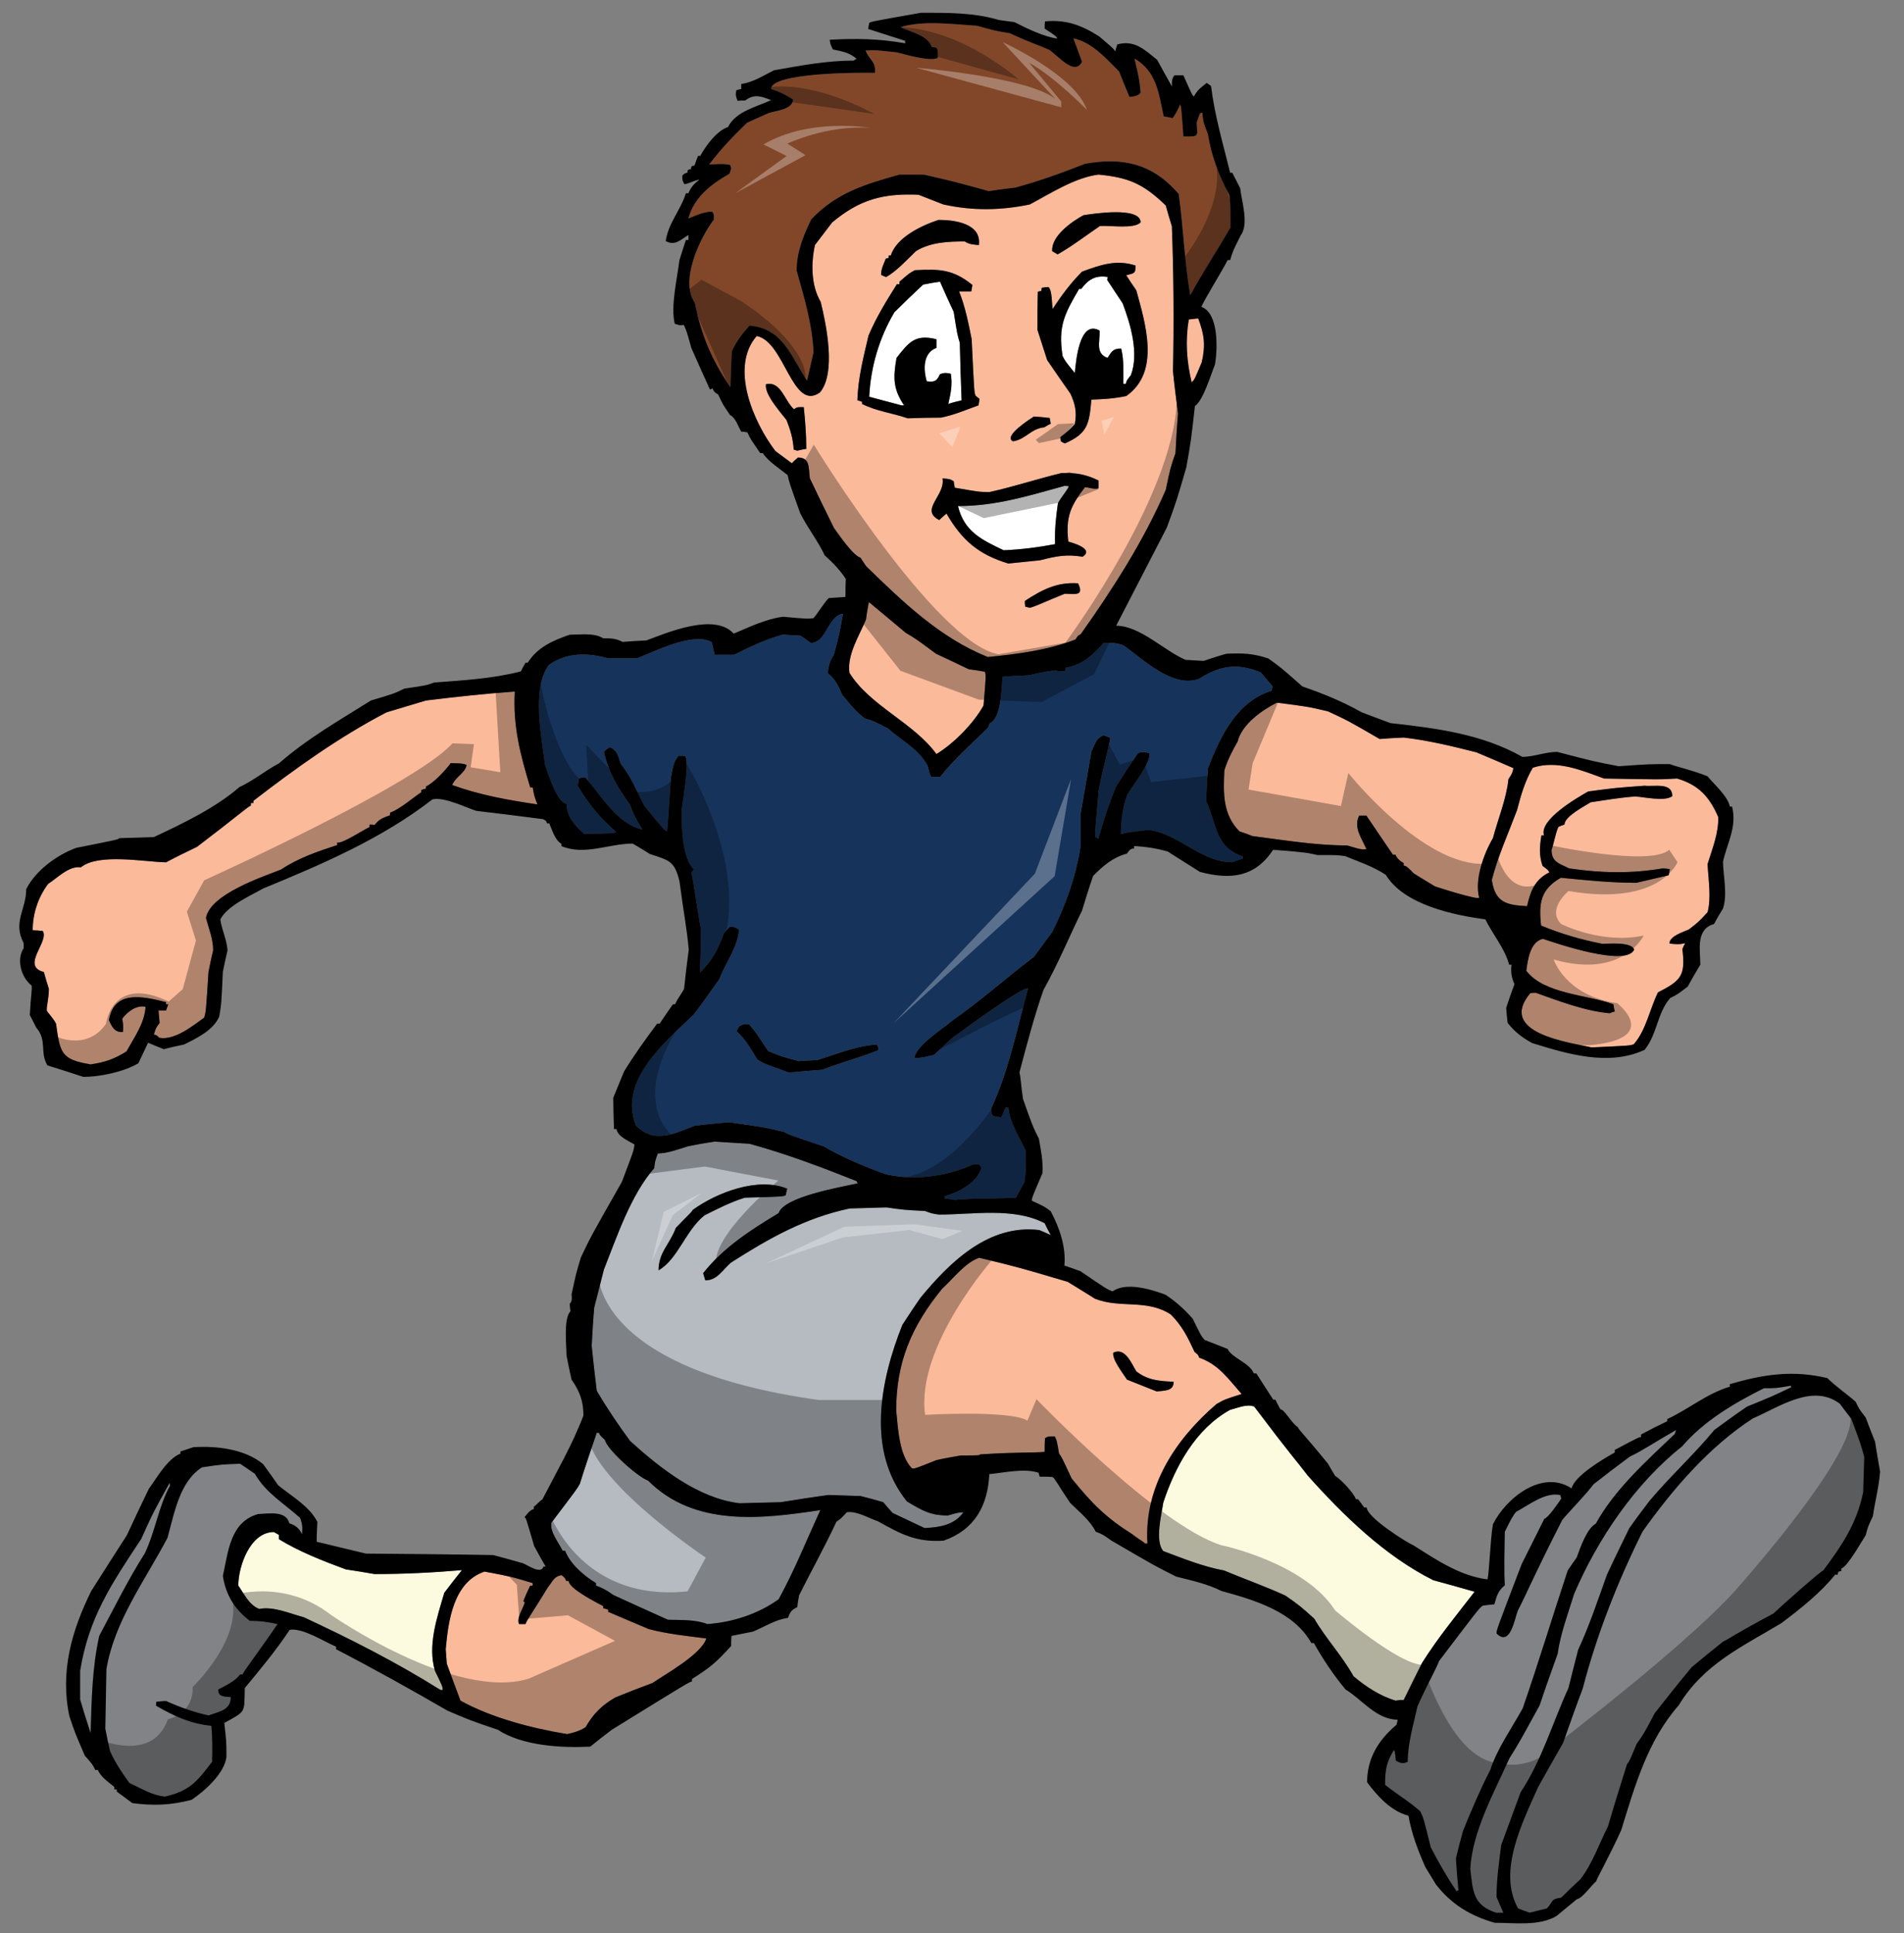 <?xml version="1.0" encoding="utf-8"?>
<!-- Generator: Adobe Illustrator 17.0.0, SVG Export Plug-In . SVG Version: 6.00 Build 0)  -->
<!DOCTYPE svg PUBLIC "-//W3C//DTD SVG 1.1//EN" "http://www.w3.org/Graphics/SVG/1.1/DTD/svg11.dtd">
<svg version="1.1" id="Layer_1" xmlns="http://www.w3.org/2000/svg" xmlns:xlink="http://www.w3.org/1999/xlink" x="0px" y="0px"
	 width="197px" height="200px" viewBox="0 0 197 200" style="enable-background:new 0 0 197 200;" xml:space="preserve">
<rect x="0" y="0" width="197" height="200" fill="#808080" stroke="none"/>
<path id="color6" style="fill:#818386;" d="M154.84,196.263c0.221,0.52,0.444,1.075,0.706,1.635c-0.261,0-0.521,0-0.744,0
	c-2.381-0.777-2.418-2.194-2.679-4.574c0.225-3.871,2.491-7.923,4.057-11.418c1.001-1.603,1.001-1.603,3.121-5.469
	c0.596-1.786,1.231-3.573,1.861-5.316c0.3-2.121,1.079-4.172,1.71-6.214c2.418-5.655,6.287-11.383,11.158-15.251
	c2.269-2.64,5.357-4.464,8.481-6.023c1.269,0,1.269,0,2.79-0.263c0,0.035,0,0.076,0.036,0.151c-2.007,0.965-2.007,0.965-4.574,2.007
	c-1.153,0.782-2.271,1.597-3.386,2.417c-2.084,2.531-4.612,4.836-6.732,7.364c-0.704,0.933-1.413,1.861-2.081,2.824
	c-0.778,1.605-1.564,3.202-2.307,4.801c-0.929,2.605-1.822,5.279-2.977,7.773c-0.331,1.303-0.673,2.604-1,3.943
	c-1.641,3.569-2.755,7.475-4.949,10.785c-0.673,1.824-1.339,3.646-2.011,5.469C155.1,192.691,154.84,194.479,154.84,196.263z
	 M166.369,188.972c0.629-2.156,1.301-4.316,1.97-6.436c0.262-0.336,0.262-0.336,1.005-2.117c0.744-1.043,0.744-1.043,1.86-3.162
	c1.262-1.603,2.526-3.2,3.83-4.765c1.078-0.892,2.158-1.785,3.236-2.637c0.632-0.297,1.414-0.894,5.208-2.905
	c0.932-0.892,5.02-4.499,5.169-4.463c1.935-2.602,3.46-4.837,4.13-8.107c0.035-1.228,0.076-2.455,0.11-3.646
	c-0.369-1.337-0.369-1.337-1.338-3.941c-0.408-0.523-0.815-1.042-1.191-1.562c-2.824-2.117-6.248,0.336-9,1.527
	c-4.539,2.939-8.332,7.364-11.417,11.715c-2.568,5.169-4.725,10.636-6.177,16.219c-0.703,1.856-1.373,3.752-2.043,5.65
	c-0.855,1.49-1.713,3.013-2.568,4.538c-1.601,3.609-4.239,8.74-2.083,12.572c0.372,0.148,0.782,0.299,1.191,0.445
	c0.596-0.146,1.189-0.297,1.784-0.445c0.672-0.67,0.335-0.97,1.487-1.114c0.673-0.668,1.339-1.303,2.012-1.934
	C164.807,192.727,165.438,190.796,166.369,188.972z M154.205,183.094c0.707-2.192,2.231-4.314,3.347-6.358
	c1.636-4.724,3.088-9.524,4.651-14.248c0.298-0.443,0.597-0.89,0.93-1.339c0.371-1.037,1.077-3.047,1.972-3.498
	c1.934-3.528,5.282-6.54,8.185-9.293c0.035-0.15,0.073-0.303,0.146-0.411c-2.047,1.154-3.645,2.233-4.796,2.753
	c-1.267,0.933-2.531,1.899-3.758,2.862c-0.932,1.23-2.231,2.496-3.235,3.686c-3.089,6.063-3.574,7.4-4.612,9.408
	c-0.335,0.893-0.784,3.757-2.194,2.348c0-0.373,0-0.373,2.602-7.182c0.781-1.562,1.563-3.125,2.347-4.689
	c0.409-0.108,1.448-1.635,1.745-2.079c-0.035-0.148-0.071-0.261-0.109-0.372c-1.564-0.332-3.237,1.04-4.578,1.745
	c-0.408,0.561-0.408,0.561-1.151,2.048c-0.109,4.911,0,5.019,0,5.542c-0.707,0.597-0.818,1.042-1.08,1.973
	c-0.408,0.035-0.818,0.071-1.226,0.146c-0.409,0.336-0.409,0.336-4.502,5.728c-0.259,0.747-1.262,2.494-2.232,4.687
	c-0.408,1.897-1.003,3.794-1.003,5.727c-0.557,0.261-0.779,0.116-1.227-0.111c-0.113-1.039-0.113-1.039-0.223-1.077
	c-0.781,1.303-0.893,2.082-0.893,3.568c1.189,0.968,2.49,1.715,3.646,2.753c0.335,0.707,0.335,0.707,1.078,3.72
	c0.818,1.562,1.674,3.087,2.676,4.542c0.039-0.042,0.114-0.075,0.185-0.117c-0.109-1.112-0.185-2.195-0.258-3.271
	c0.225-0.965,0.482-1.934,0.743-2.864C152.235,187.298,153.167,185.105,154.205,183.094z M23.058,163.05
	c0.559-2.49,0.744-5.581,3.645-6.401c1.042-0.035,2.903-0.405,3.237,0.967c0.595,0.15,1.077,0.559,1.302,1.12
	c0.074-0.784,0.037-1.008-0.186-1.68c-1.673-1.52-3.532-2.565-4.686-4.573c-0.521-0.368-1.041-0.708-1.525-1.038
	c-1.934,0.071-1.934,0.071-3.943,0.37c-2.306,1.452-2.863,4.724-3.57,7.291c-2.307,4.386-5.504,8.627-6.324,13.611
	c-0.038,2.05-0.074,4.092-0.112,6.137c0.149,0.747,0.3,1.526,0.485,2.307c0.521,1.188,1.227,2.233,2.008,3.313
	c1.302,0.592,2.232,1.225,3.644,1.411c2.529-0.557,3.348-1.525,4.91-3.608c0.037-1.267,0.037-2.49-0.073-3.718
	c-2.193-0.222-3.868-1.008-5.728-2.083c0-0.148,0-0.297,0.037-0.407c0.334-0.038,0.669-0.077,1.004-0.077
	c1.414,0.633,2.865,1.154,4.389,1.49c1.153-0.409,2.305-0.56,2.305-1.895c-0.632-0.075-1.3,0.037-1.3-0.783
	c0.816-0.444,1.71-0.821,2.268-1.561c0.073,0,0.148,0,0.259,0c0.038-0.258,2.046-2.864,3.608-5.208
	c-1.004-0.222-1.822-0.334-2.864-0.334C24.286,166.505,23.356,165.02,23.058,163.05z M17.59,153.71
	c-0.036-0.108-0.036-0.224-0.036-0.295c-1.712,3.085-1.712,3.085-2.939,5.799c-3.124,4.724-5.43,8.146-6.323,13.649
	c0,0.971,0,1.977,0,2.979c0.335,1.152,0.707,2.305,1.079,3.459c0.111-3.459,0.149-6.657,0.893-10.043
	c1.525-2.863,2.976-5.803,4.724-8.554C16.066,158.436,16.401,155.87,17.59,153.71z"/>
<path id="color5" style="fill:#FCFADF;" d="M145.241,175.879c-0.298,0-0.594,0.036-0.852,0.075c-1.603-0.483-3.09-1.45-4.355-2.531
	c-1.153-2.085-2.864-3.903-4.055-5.949c-1.489-1.34-1.489-1.34-2.977-2.384c-2.006-0.929-4.313-1.745-6.358-2.602
	c-2.195-0.407-4.204-1.228-6.286-2.009c-0.892-1.041-0.187-3.753,0-5.018c1.228-3.724,3.348-7.626,6.918-9.598
	c0.779-0.186,1.71-0.633,2.489-0.336c3.871,5.133,4.241,5.431,5.543,7.143c3.684,4.125,7.999,8.329,12.982,10.821
	c1.414,0.375,2.824,0.782,4.278,1.195c-1.862,2.413-3.794,4.756-5.433,7.362C146.506,173.311,145.874,174.577,145.241,175.879z
	 M47.793,162.451c-3.012,0.261-6.027,0.409-9.039,0.409c-1.004-0.184-2.008-0.334-2.977-0.486c-2.304-0.854-4.797-1.816-6.917-3.122
	c0-0.146,0-0.297,0-0.447c-0.187-0.11-0.373-0.22-0.521-0.296c-2.454,0-3.682,3.535-3.682,5.544c0.632,0.893,1.077,1.97,2.158,2.417
	c1.487-0.299,3.162,0.48,4.612,0.857c4.799,2.231,9.632,4.683,14.133,7.515c0.075,0,0.148,0,0.259,0
	c-0.037-0.374-0.037-0.374-0.818-1.977c-0.78-2.639,0.225-5.538,0.968-8.071C46.565,164.015,47.16,163.232,47.793,162.451z"/>
<path id="color4" style="fill:#B5BBC0;" d="M84.876,156.241c-1.414,3.087-2.678,6.246-4.314,9.225
	c-2.121,1.523-4.762,2.381-7.366,2.565c-1.3-0.484-2.714-0.409-4.09-0.447c-1.898-0.854-3.795-1.709-5.653-2.564
	c-0.559-0.409-1.118-0.745-1.787-0.966c0-0.115,0-0.189,0-0.262c-1.226-0.741-2.678-1.972-3.196-3.35c-0.112,0-0.188,0-0.261,0
	c-0.374-0.814-1.34-1.933-1.154-2.901c2.678-3.534,2.678-3.534,2.938-4.017c0.558-1.788,1.154-3.533,1.749-5.281
	c0.074,0,0.148,0,0.223,0c0.113,0.258,0.113,0.258,0.632,0.745c0.148,0.892,3.273,3.754,4.463,4.204
	C71.858,157.986,78.739,157.17,84.876,156.241z M98.079,156.797c1.041-0.297,1.041-0.297,1.601-0.336
	c-0.93,1.34-2.493,1.563-4.018,1.641c-1.116-0.52-2.232-1.048-3.309-1.563c-0.335-0.37-0.67-0.745-0.968-1.113
	c-0.781-0.228-1.561-0.446-2.343-0.636c-1.116-0.034-2.232-0.075-3.31-0.109c-1.674,0.222-3.31,0.48-4.947,0.745
	c-1.45,0.036-2.864,0.071-4.278,0.111c-4.279-0.522-8.183-3.609-11.307-6.436c-1.228-1.676-2.419-3.422-3.459-5.208
	c-0.187-1.563-0.374-3.127-0.521-4.65c0.075-1.341,0.147-2.639,0.259-3.943c0.334-1.334,0.669-2.639,1.003-3.938
	c1.341-3.386,2.791-7.741,5.209-10.492c0.074-0.706,0.074-0.706,0.373-1.524c1.004,0,2.158-0.446,3.123-0.743
	c0.894-0.186,1.786-0.334,2.718-0.482c1.187,0.073,2.416,0.148,3.643,0.222c3.794,1.04,7.439,2.419,11.084,3.868
	c0.038,0.075,0.076,0.15,0.111,0.225c-1.784,0.409-7.625,1.374-8.182,3.084c-2.901,1.749-5.691,3.537-7.811,6.212
	c0.075,0.226,0.149,0.486,0.223,0.745c1.229,0,1.749-1.04,2.642-1.824c3.943-2.526,7.699-4.647,12.312-5.613
	c1.264-0.038,2.528-0.073,3.793-0.112c1.823,0.261,1.823,0.261,3.98,0.371c0.705,0.259,0.705,0.259,1.45,0.374
	c3.496,0,7.737-0.781,10.936,0.891c0.185,0.411,0.408,0.818,0.633,1.229c-0.408-0.186-0.819-0.377-1.191-0.523
	c-5.207-0.629-9.224,3.276-12.311,7.032c-0.633,0.929-1.264,1.859-1.86,2.789c-2.27,5.726-3.757,13.017,0.483,18.26
	C95.476,156.314,96.255,156.797,98.079,156.797z M72.898,125.742c1.338-0.67,2.716-1.377,4.166-1.824
	c3.942-0.112,3.942-0.112,4.239-0.259c0.038-0.221,0.076-0.446,0.149-0.67c-3.013-1.267-7.328,0.409-9.782,2.194
	c-0.149,0.298-0.445,0.484-1.748,1.861c-0.631,1.708-1.785,2.526-1.785,4.39C70.147,130.278,70.928,127.306,72.898,125.742z"/>
<path id="color3" style="fill:#16335B;" d="M71.858,116.479c1.153-0.147,2.344-0.257,3.533-0.371c3.72,0.523,3.72,0.523,5.728,1.004
	c0.521,0.297,0.521,0.297,4.091,1.488c1.972,1.152,4.353,2.158,6.472,2.901c3.013,0.67,6.249,0.222,9.037-1.041
	c0.186,0,0.373,0,0.596,0c0.074,0.112,0.149,0.221,0.224,0.369c-0.445,1.563-2.381,2.53-3.795,2.941c0,0.072,0,0.147,0,0.223
	c0.336,0.036,0.67,0.073,1.006,0.15c2.12-0.186,4.24-0.114,6.36-0.226c0.297-0.559,0.596-1.116,0.894-1.636
	c0.148-1.115,0.186-2.159,0.109-3.273c-0.668-1.378-1.635-2.864-1.783-4.428c-0.111,0-0.224,0-0.297,0.036
	c-0.149,0.336-0.297,0.674-0.448,1.008c-0.781-0.189-1.041,0.036-1.041-0.933c1.786-3.72,2.791-8.704,3.831-12.424
	c-0.52-0.259-6.693,4.278-7.4,4.801c-0.411,0.186-0.968,0.854-2.345,2.083c-0.668,0.145-1.375,0.334-2.045,0.334
	c0.259-1.376,2.789-2.901,3.867-3.83c2.976-2.084,5.691-4.503,8.519-6.66c0.631-0.854,1.265-1.711,1.896-2.566
	c1.415-2.828,2.454-5.766,2.94-8.889c0-1.116,0-2.231,0-3.347c0.371-2.16,0.742-4.316,1.116-6.436
	c0.371-0.745,0.444-1.377,1.266-1.675c0.222,0.074,0.444,0.149,0.669,0.259c0.074,0.225-0.669,2.753-1.191,5.468
	c-0.223,3.089-0.371,3.608-0.335,4.799c0.073,0.036,0.186,0.11,0.298,0.185c0.818-2.751,0.818-2.751,1.787-5.318
	c0.742-1.192,1.524-2.38,2.306-3.533c0.372-0.185,0.781-0.146,1.19,0c0.221,0.969-1.824,3.46-2.271,4.277
	c-0.522,1.339-0.632,2.68-0.672,4.09c0.635-0.186,0.635-0.186,2.867-0.446c3.16,0.41,5.393,3.348,8.664,3.348
	c0.336-0.148,0.709-0.261,1.08-0.372c0-0.076,0-0.148,0-0.224c-2.9-1.001-2.639-3.272-3.793-5.727
	c0.037-1.152,0.113-2.269,0.184-3.384c1.265-3.272,2.977-6.92,6.585-8.034c0.037-0.148,0.075-0.299,0.113-0.448
	c-0.411-0.483-0.819-0.965-1.229-1.451c-2.415-1.003-4.24-0.707-6.399,0.673c-2.75,1.001-5.912-2.16-7.847-3.499
	c-0.817-0.224-0.817-0.224-2.006-0.224c-1.23,1.34-2.085,2.195-3.907,2.567c-0.039,0.111-0.075,0.222-0.075,0.336
	c-0.705,0.073-0.705,0.073-0.854-0.038c-0.706,0-0.706,0-2.939,0.481c-0.894,0.038-1.786,0.076-2.677,0.151
	c-0.151,1.226-0.074,4.205-1.34,4.834c-0.073,0.112-0.111,0.259-0.149,0.41c-1.674,1.674-3.459,3.198-4.983,5.133
	c-0.297,0-0.596,0-0.893,0c-0.148-0.188-0.148-0.188-0.408-1.191c-1.004-1.788-2.641-2.529-4.093-3.832
	c-1.598-0.817-1.598-0.817-2.417-1.04c-0.893-0.744-0.893-0.744-2.305-2.417c-0.373-0.857-0.745-1.71-1.526-2.269
	c0.112-0.671,0.186-1.23,0.632-1.862c0.521-1.861,0.521-1.861,0.968-4.277c-1.6,0.187-1.675,3.012-3.349,3.012
	c-0.371-0.262-0.705-0.52-1.042-0.744c-0.631-0.036-1.264-0.071-1.859-0.11c-1.822,0.52-3.31,1.228-5.021,2.084
	c-0.669,0-1.34,0-2.01,0c-0.111-0.448-0.222-0.894-0.298-1.304c-1.971-1.154-6.247,1.153-7.773,1.672c-1.003,0-1.972,0-2.938,0
	c-2.159-0.595-4.314-0.631-6.174,0.706c-1.786,2.567-0.708,7.44-0.373,10.302c0.373,0.968,1.152,3.794,2.233,4.054
	c0,1.265,0.892,2.306,1.822,3.088c2.975-0.036,2.975-0.036,3.31-0.187c-1.711-1.487-2.864-2.903-4.017-4.834
	c0.148-0.299,0.148-0.299,0.148-0.671c0.26-0.146,0.26-0.146,0.67-0.146c1.637,1.82,3.273,4.834,5.914,5.391
	c-0.52-0.819-0.966-1.6-1.264-2.53c-1.264-1.786-2.232-3.308-2.716-5.465c0.187-0.26,0.187-0.26,0.633-0.522
	c0.781,0.372,0.819,0.892,1.116,1.748c1.08,1.301,1.674,2.899,2.456,4.353c2.007,2.451,2.007,2.451,2.268,2.563
	c0.075,0.224,0.075,0.224,0.447-5.503c0.187-0.818,0.223-1.676,0.819-2.27c0.222,0,0.446,0,0.669,0.038
	c0.483,0.633-0.335,5.172-0.372,5.58c0,1.708,0.037,4.91,1.265,6.136c-0.112,0.111-0.186,0.261-0.26,0.41
	c0.225,0.595,0.744,4.797,1.004,5.727c0,3.571-0.149,3.941-0.112,4.536c1.227-1.152,1.897-2.418,2.455-4.017
	c0.186-0.259,0.41-0.484,0.632-0.708c0.559,0,0.559,0.038,0.967,0.3c-0.187,1.935-1.414,3.385-2.083,5.204
	c-0.26,0.226-0.41,0.635-2.604,3.571c-2.901,2.754-7.847,6.81-5.987,11.456C67.728,118.378,69.7,117.299,71.858,116.479z
	 M77.474,105.954c0.631,0.706,0.631,0.706,2.008,2.789c1.338,0.556,1.338,0.556,3.162,1.042c0.631-0.038,1.264-0.075,1.933-0.111
	c2.046-0.632,3.98-1.452,6.139-1.599c0.149,0.259,0.149,0.259,0.149,0.595c-1.86,0.745-3.869,1.265-5.766,2.008
	c-1.155,0.075-2.306,0.185-3.459,0.297c-2.604-0.929-2.604-0.929-3.273-1.338c-0.669-1.081-1.227-2.119-2.158-2.938
	C76.471,106.029,76.767,105.954,77.474,105.954z"/>
<path id="color2" style="fill:#824729;" d="M77.548,33.687c-0.781,0.891-1.339,1.598-1.821,2.676
	c-0.074,1.227-0.111,2.455-0.148,3.721c-1.898-2.791-3.014-5.356-3.682-8.742c-1.6-2.231,0.52-6.732,1.97-8.629
	c0-0.557,0-0.557-0.186-0.819c-0.854,0-1.673,0.41-2.454,0.706c0.594-2.193,2.343-3.534,4.239-4.612
	c0.149-0.409,0.261-0.519,0.075-0.929c-0.707-0.113-0.707-0.113-2.157-0.037c1.19-1.602,2.455-2.901,3.906-4.315
	c0.743-0.334,1.488-0.67,2.232-1.003c0.781-0.26,2.528-0.372,2.528-1.414c-0.744-0.482-1.449-0.818-2.268-1.077
	c0-1.711,9.189-1.711,10.75-1.674c0.112-1.227-0.558-1.265-0.968-2.306c0.854-0.073,0.854-0.073,3.236,0.185
	c0.373,0.076,3.497,1.043,4.242,0.56c0-0.781,0-0.781-0.15-1.041c-0.187-0.038-0.335-0.075-0.484-0.075
	c-0.408-1.229-2.156-1.525-3.234-2.047c2.304-0.744,5.504-0.296,7.921-0.15c1.861,0.522,1.861,0.522,3.422,0.782
	c2.046,0.966,2.977,1.226,4.054,1.712c0.931,0.631,2.639,2.751,3.384,1.225c-0.298-0.817-0.594-1.636-0.893-2.418
	c1.934,0.409,3.384,2.085,4.725,3.422c0.334,0.856,0.708,1.748,1.077,2.642c0.41-0.037,0.933-0.112,1.154-0.446
	c-0.112-1.265-0.112-1.265-0.631-3.534c2.305,1.375,2.491,3.571,3.015,5.987c0.294,0.037,0.593,0.114,0.928,0.186
	c0.334-0.446,0.557-0.892,0.781-1.414c0.11,0.222,0.11,0.222,0.334,3.311c1.673,0,1.451,0.075,1.375-1.452
	c0.112-0.334,0.222-0.632,0.335-0.929c0.074-0.037,0.15-0.075,0.261-0.075c0,0.819,0.26,1.452,0.557,2.194
	c0.372,2.305,1.154,4.315,2.23,6.322c0.113,1.004,0.113,1.004,0.113,3.35c-1.339,2.341-2.9,4.685-4.165,7.028
	c-0.595-3.422-0.708-7.028-1.189-10.488c-2.716-3.161-5.804-3.831-9.708-3.124c-2.343,0.929-4.724,1.785-7.179,2.455
	c-0.93,0.112-1.861,0.224-2.752,0.372c-3.496-0.966-3.496-0.966-6.733-1.71c-0.855,0-1.71,0-2.529,0
	c-3.569,1.002-6.472,1.859-9.112,4.612c-0.818,1.673-1.525,3.42-1.525,5.317c0.782,2.791,1.636,5.58,1.748,8.48
	c-0.223,0.966-0.446,1.936-0.668,2.902C81.789,36.809,81.008,33.982,77.548,33.687z"/>
<path id="color1" style="fill:#FBBA9A;" d="M67.133,168.551c1.973,0.52,3.943,0.707,5.951,0.969
	c-0.521,1.634-4.203,3.676-5.579,4.608c-1.303,0.486-2.566,0.971-3.833,1.49c-1.415,0.816-2.27,1.671-3.087,3.084
	c-0.595,0.371-1.189,0.563-1.896,0.711c-3.645-0.595-7.811-1.676-11.046-3.461c-0.484-1.302-0.966-2.567-1.414-3.83
	c-0.037-0.523-0.074-1.002-0.111-1.488c0.261-2.903,0.781-6.955,4.017-8.034c2.753,0.521,2.753,0.521,4.982,1.189
	c0,0.073,0,0.148,0,0.262c-0.11,0-0.184,0-0.258,0c-0.261,0.52-0.484,1.037-0.706,1.599c0.037,0.037,0.073,0.073,0.147,0.148
	c-0.185,0.63-0.893,1.634-0.593,2.231c0.222,0,0.446,0,0.668,0c0.076-0.336,0.82-1.337,2.307-3.795
	c0.521-0.629,0.594-1.113,1.414-1.268c0.372,0.299,0.372,0.299,0.483,0.598c0.074,0,0.148,0,0.26,0c0,0.782,2.863,2.231,3.57,2.604
	c0,0.073,0,0.148,0,0.224c0.15,0.035,0.335,0.073,0.522,0.148c0,0.072,0,0.149,0,0.223C64.306,167.359,65.72,167.954,67.133,168.551
	z M118.723,159.7c-0.113,0-0.186,0-0.261,0c-0.112-0.186-0.632-0.411-1.266-0.933c-2.824-1.781-4.202-3.196-6.322-5.801
	c-1.04-2.231-1.04-2.231-1.301-2.566c-0.224-1.338-0.224-1.338-0.448-1.784c-0.446,0-0.669-0.04-1.004,0.186
	c-0.036,0.443-0.036,0.929-0.036,1.415c-0.931,0.111-2.604,0-6.657,0.259c-0.148,0.113-0.148,0.113-2.009,0.113
	c-0.858,0.146-1.712,0.296-2.529,0.482c-2.232,0.893-2.232,0.893-2.529,0.855c-1.34-1.338-1.451-4.202-1.637-5.986
	c0-5.022,1.6-8.74,4.76-12.61c1.117-1.004,2.381-2.714,3.832-3.197c4.129,1.002,4.129,1.002,9.15,2.492
	c0.929,0.559,1.859,1.152,2.825,1.747c2.64,1.043,5.355,0,7.85,1.635c1.188,1.191,1.746,2.348,2.453,3.869
	c0.374,0.299,0.374,0.299,0.482,0.597c2.01,0.706,2.94,2.119,4.391,3.758c-1.748,0.554-1.748,0.554-2.603,1.037
	C121.623,148.913,118.35,153.822,118.723,159.7z M119.688,143.966c0.781-0.111,1.747,0,1.747-1.004
	c-1.486-0.071-2.676-0.15-3.864-1.077c-0.485-0.781-1.152-2.53-2.382-1.932c-0.15,0.706,1.042,2.189,1.414,2.785
	C117.605,143.145,118.646,143.559,119.688,143.966z M54.86,81.479c-1.041-3.496-1.785-6.248-1.6-9.931
	c-3.049,0.224-6.175,0.558-9.187,0.93c-1.377,0.411-2.754,0.82-4.092,1.228c-4.911,2.567-9.374,5.768-13.762,9.152
	c0,0.071,0,0.148,0,0.223c-0.11,0-0.187,0-0.259,0c0,0.074,0,0.147,0,0.26c-0.446,0.224-1.562,1.228-5.58,4.28
	c-1.079,0.519-2.157,1.04-3.199,1.597c-2.232-0.038-6.992-0.967-8.814,0.521c-1.228-0.187-2.455,1.115-3.385,1.71
	c-1.04,1.378-1.6,3.089-1.6,4.8c0.334,0,0.671,0.037,1.041,0.074c0.707,1.08-2.306,3.644,0.113,4.241
	c0.148,0.558,0.335,1.152,0.519,1.747c0,1.004-0.221,1.601-0.221,2.233c0.148,0.295,0.668,0.779,0.964,1.372
	c0.41,3.018,0.523,3.722,3.573,4.206c1.413-0.187,2.492-0.56,3.719-1.339c0.817-1.488,1.86-2.901,1.972-4.61
	c-0.93-0.224-1.898,0.52-2.417,1.227c0.112,0.633,0.112,0.633,0.074,1.376c-0.855,0.073-1.153-0.558-1.451-1.226
	c0.522-3.164,3.571-2.458,5.914-1.861c0,0.075,0,0.148,0,0.223c0.074,0,0.149,0,0.224,0c-0.075,0.187-0.149,0.411-0.224,0.635
	c-0.26,0-0.52,0-0.781,0c0.038,0.407,0.074,0.854,0.111,1.301c-0.372,0.48-0.372,0.48-0.595,1.189
	c0.298,0.073,0.298,0.073,0.558,0.336c1.599,0.295,3.459-1.228,4.649-2.083c0.186-0.634,0.186-0.634,0.446-4.724
	c0.149-0.744,0.297-1.488,0.484-2.231c0-1.191-0.446-2.234-0.743-3.351c0.408-2.491,6.025-4.314,7.774-5.02
	c1.785-1.191,3.756-1.859,5.802-2.53c0-0.109,0-0.186,0-0.258c0.522,0.148,2.678-1.304,3.348-1.602c0-0.11,0-0.185,0-0.257
	c0.148,0,0.335,0,0.522,0.036c0.519-0.631,0.818-0.707,1.599-1.003c0-0.111,0-0.186,0-0.262c1.079-0.41,2.233-1.449,3.236-2.121
	c0-0.072,0-0.148,0-0.22c0.15-0.076,0.296-0.114,0.484-0.152c0-0.074,0-0.149,0-0.22c0.855-0.41,2.009-1.677,2.568-2.421
	c1.188,0.037,1.188,0.037,1.635,0.185c-0.149,0.858-1.153,1.229-1.488,2.086c2.863,1.04,5.803,1.56,8.815,2.006
	c-0.335-0.892-0.335-0.892-0.484-1.747C55.009,81.479,54.935,81.479,54.86,81.479z M157.998,93.754
	c0.336-1.488,0.782-2.753,2.307-3.497c-0.146-0.259-0.146-0.259-0.704-0.67c-0.378-1.116-0.302-2.007-0.114-3.16
	c0.076,0,0.148,0,0.261,0c-0.525-1.637,3.531-3.943,4.575-4.539c2.79-0.373,2.79-0.373,5.838-0.595
	c1.081,0.111,2.864-0.371,2.864,1.078c-0.777,0.595-2.9,0.076-3.866,0.038c-1.562,0.112-3.05,0.372-4.575,0.596
	c-0.56,0.372-2.714,1.449-2.714,2.306c-0.224,0.073-0.446,0.147-0.634,0.258c-0.336,0.744-0.556,2.121-0.705,2.345
	c0,1.301,0.818,1.414,1.82,1.935c3.384,0.482,6.288,0.558,9.669,0c0.227,0,0.485,0.037,0.745,0.071
	c-0.037,0.187-0.072,0.41-0.113,0.635c-1.113,0.258-2.229,0.519-3.345,0.782c-2.643,0-5.207-0.263-7.811-0.524
	c-2.082,1.191-2.309,2.606-2.046,4.949c2.081,0.854,4.093,1.449,6.36,1.894c0.443,0,3.012-0.258,3.271,0.596
	c-0.816,1.824-7.994-0.633-9.446-1.116c-1.303,0.299-1.564,2.118-1.711,3.309c1.863,2.422,6.325,2.457,9.004,3.461
	c0.036,0.224,0.071,0.482,0.148,0.743c-0.185,0.038-0.37,0.111-0.52,0.187c-2.565-0.226-5.242-1.264-7.66-2.119
	c-0.189,0-0.375,0-0.561,0.036c-3.459,4.128,3.981,5.095,6.36,5.614c3.982-0.184,3.982-0.184,4.351-0.334
	c1.269-1.45,1.639-3.608,2.494-5.354c2.383-1.229,2.865-1.711,2.531-4.466c0.071-0.223,0.183-0.446,0.294-0.631
	c-0.593,0.15-1.039,0.112-1.636,0.036c0-0.78,1.524-1.226,2.01-1.451c1.005-0.78,1.005-0.78,1.935-1.785
	c0.408-1.522,0.075-3.384,0-4.984c0.52-1.674,1.114-3.087,1.114-4.835c-0.93-2.195-2.117-3.384-4.275-4.016
	c-1.747,0.109-1.747,0.109-7.551,0c-2.347-0.858-4.873-1.935-7.367-1.116c-0.816,1.373-1.225,2.826-1.633,4.388
	c-0.895,2.381-1.975,4.762-2.605,7.216C154.689,93.383,155.88,93.642,157.998,93.754z M128.058,76.718
	c-0.559,0.968-1.041,1.897-1.375,2.975c-0.113,2.345-0.186,4.576,1.563,6.324c0.443,0.149,0.89,0.298,1.337,0.484
	c3.236,0.409,6.508,0.969,9.781,0.969c0.486,0.112,1.601,0.556,2.009,0.37c-0.556-1.262-1.337-2.231-0.743-3.458
	c0.224,0,0.486,0,0.743,0c0.894,1.34,1.822,2.678,2.753,4.053c0.075,0,0.147,0,0.263,0c0.109,0.334,0.517,0.706,0.852,0.855
	c0,0.075,0,0.149,0,0.26c0.301,0.076,0.301,0.076,1.044,0.819c0.706,0.444,1.448,0.892,2.194,1.34
	c1.375,0.445,2.79,0.891,4.203,1.188c0.111,0,0.223,0,0.371,0c-0.521-1.859,0.482-4.611,1.413-6.175
	c0.521-1.97,1.414-4.128,1.602-6.098c0.407-0.632,0.407-0.632,0.52-1.15c-1.302-0.558-2.566-1.118-3.829-1.637
	c-2.491-0.632-4.949-1.228-7.517-1.528c-0.853,0.038-1.672,0.076-2.49,0.151c-3.275-1.897-3.275-1.897-5.355-2.864
	c-2.085-0.485-2.085-0.485-5.284-0.895C130.551,73.482,128.467,74.97,128.058,76.718z M96.852,67.642
	c-2.157-1.598-2.157-1.598-3.125-2.157c-1.3-1.08-2.565-2.158-3.83-3.197c-0.111,0.594-0.224,1.189-0.297,1.821
	c-0.707,1.674-1.972,3.646-1.71,5.505c2.119,3.423,6.619,5.134,9,8.405c1.822-1.116,3.83-3.161,4.871-5.02
	c0.261-3.051,0.261-3.051,0.149-3.496c-0.56-0.112-1.114-0.188-1.673-0.26C99.084,68.686,97.968,68.164,96.852,67.642z
	 M86.288,54.625c-0.854-1.711-1.673-3.423-2.492-5.132c-0.148-1.079,0.038-2.158-1.226-2.158c-0.225,0.187-0.446,0.372-0.634,0.594
	c-0.594-0.445-1.151-0.854-1.71-1.265c-2.232-2.937-4.76-8.629-1.933-11.901c2.9,0.557,3.683,7.884,6.546,5.838
	c1.71-2.047,0.632-7.104,0.075-9.374c-1.005-1.71-1.005-3.98-0.595-5.878c0.595-0.779,1.188-1.56,1.784-2.342
	c2.866-2.38,5.244-3.013,8.926-2.864c0.854,0.336,1.711,0.671,2.567,1.005c3.013,0.669,5.949,0.631,8.963,0
	c2.159-1.154,4.684-2.79,7.104-3.086c3.089,0.296,4.611,0.929,6.954,3.197c0.188,0.707,0.411,1.414,0.634,2.158
	c0.183,4.986,0.224,10.005,0.114,14.99c0.146,1.45,0.331,2.901,0.519,4.39c-0.112,1.338-0.188,2.716-0.26,4.09
	c-0.523,1.488-0.523,1.488-1.006,3.794c-2.305,5.318-5.466,10.229-8.812,14.952c-0.261,0.112-0.261,0.112-0.522,0.522
	c-2.826,1.114-6.063,1.524-9.075,1.821c-4.947-1.971-8.815-5.727-12.572-9.373c-0.223-0.299-0.41-0.595-0.594-0.893
	C88.224,57.453,86.81,55.333,86.288,54.625z M111.544,60.354c-2.156-0.148-3.684,0.631-5.508,1.823c0,0.185,0,0.372,0.04,0.594
	c0.148,0.038,0.296,0.076,0.483,0.112c0.707-0.187,1.118-0.445,3.607-1.45C111.208,61.433,112.214,61.727,111.544,60.354z
	 M108.864,25.986c0.188,0.112,0.373,0.224,0.56,0.337c1.525-0.857,2.901-1.935,4.387-2.939c1.154-0.075,3.498,0.335,4.206-0.373
	c0-1.672-4.984-0.891-5.914-0.742C110.874,22.937,108.755,24.423,108.864,25.986z M107.341,34.13
	c0.335,1.042,0.669,2.083,1.003,3.125c0.781,1.153,1.6,2.306,2.42,3.496c0.479,1.078,0.666,1.86,0.443,3.123
	c-0.667,0.707-0.667,0.707-1.483,1.339c0,0.149,0,0.299,0.035,0.446c0.111,0.073,0.26,0.149,0.407,0.223
	c2.381-1.041,2.53-2.008,2.753-4.537c1.229-0.038,2.419-0.113,3.608-0.372c3.57-2.492,1.973-7.515,1.043-10.935
	c-0.375-0.522-0.71-1.042-1.043-1.562c0.78-0.225,0.968-0.112,0.968-1.003c-2.01-0.671-3.721-0.037-5.543,0.631
	c-1.188,1.189-2.119,2.453-3.05,3.868c-0.074-0.559-0.038-1.897-0.41-2.269c-0.259,0-0.483,0.037-0.706,0.074
	c-0.039,0.112-0.039,0.223-0.039,0.334c-0.149,0-0.259,0.037-0.371,0.075C107.341,31.491,107.341,32.792,107.341,34.13z
	 M104.811,45.661c1.302-0.184,1.822-1.303,3.237-1.45c0.222-0.148,0.444-0.261,0.67-0.372c-0.039-0.222-0.074-0.41-0.112-0.596
	c-0.558-0.075-1.115-0.111-1.636-0.148C106.633,43.318,103.733,45.142,104.811,45.661z M98.786,50.46
	c-0.037-0.224-0.075-0.446-0.112-0.67c-0.372-0.223-0.372-0.223-1.154-0.297c0.335,1.748-2.419,3.273-0.336,4.313
	c0.224-0.224,0.485-0.446,0.745-0.669c1.599,2.753,3.309,4.239,6.397,5.169c1.079-0.111,2.158-0.221,3.272-0.333
	c1.788-0.446,2.68-0.634,4.428-0.372c1.226-0.819-1.079-1.452-1.489-1.563c-0.297-2.604,0.261-3.719,1.711-5.615
	c0.522,0,0.857,0.222,1.414,0.111c0-0.298,0-0.557,0-0.818c-1.266-0.632-2.344-0.816-3.793-0.78
	c-2.491,0.595-4.947,1.414-7.475,1.972C101.353,50.907,101.353,50.907,98.786,50.46z M91.161,28.44
	c0.148,0.075,0.335,0.149,0.521,0.223c1.078-0.594,2.194-1.823,3.087-2.678c1.488-0.931,3.349-1.003,5.058-1.003
	c0.411,0.298,0.97,0.336,1.453,0.371c0.296-2.23-2.493-2.602-4.167-2.602c-1.823,0.594-4.353,1.822-4.949,3.681
	c-0.072,0-0.148,0-0.223,0c0,0.075,0,0.149,0,0.262c-0.112,0-0.223,0.037-0.296,0.072C91.421,27.363,91.161,27.807,91.161,28.44z
	 M88.708,41.422c0.148,0.036,0.298,0.073,0.482,0.148c0,0.074,0,0.15,0,0.225c1.563,0.782,3.124,0.93,4.725,1.487
	c1.153-0.037,2.306-0.074,3.459-0.074c1.339-0.262,2.604-0.818,3.867-1.264c0.04-0.222,0.075-0.447,0.112-0.67
	c-0.148-0.113-0.297-0.223-0.409-0.333c-0.146-0.336-0.146-0.336-0.408-5.842c-0.334-1.675-0.671-3.385-1.302-4.947
	c0.409,0,0.817,0,1.267,0c0.036-0.221,0.071-0.445,0.11-0.669c-1.97-1.599-3.348-1.675-5.952-1.525
	c-0.558,0.297-0.558,0.297-1.6,1.191c0,0.074,0,0.149,0,0.259c-0.112,0-0.185,0-0.26,0c-1.078,1.712-2.156,3.46-2.937,5.321
	C89.338,36.956,88.78,39.117,88.708,41.422z M83.424,46.443c0-1.488-0.112-2.864-0.26-4.316c-0.409,0-0.707-0.073-1.003,0.225
	c-1.005-0.893-1.34-2.938-2.901-2.604c-0.261,1.044,1.821,3.274,2.12,3.721c0.409,1.041,0.668,1.896,0.744,3.05
	c0.11,0.038,0.222,0.074,0.372,0.111C82.794,46.556,83.09,46.481,83.424,46.443z M122.999,33.052
	c-0.37,2.232-0.222,4.317,0.299,6.51c0.299-0.298,0.299-0.298,1.042-2.083c0.408-1.749,0.262-2.902-0.37-4.538
	C123.633,32.978,123.297,33.017,122.999,33.052z"/>
<path id="fill" style="fill:#FFFFFF;" d="M99.12,52.357c3.906,0,7.252-1.042,11.009-2.083c0.15,0,0.298,0,0.446,0.038
	c0,0.222-0.67,0.967-1.115,1.747c-0.223,1.56-0.337,2.642-0.298,4.241c-1.784,0.335-3.495,0.559-5.319,0.632
	C101.576,55.853,99.755,54.998,99.12,52.357z M93.542,41.943c-1.115-1.674-1.153-2.789-0.782-4.91
	c1.264-1.6,1.897-2.492,4.129-1.934c0,0.298,0,0.596,0,0.894c-1.376,0.52-1.376,2.157-1.005,3.457
	c0.857,0.112,1.043-0.036,1.376-0.745c0.484-0.148,0.634-0.148,1.116-0.036c0.185,1.153,0,1.973-0.26,3.125
	c0.445-0.149,0.893-0.261,1.377-0.372c-0.074-2.008-0.148-3.981-0.186-5.95c-0.26-0.856-0.26-0.856-0.63-3.2
	c-0.484-1.043-0.969-2.083-1.415-3.124c-0.595,0.075-1.188,0.186-1.747,0.298c-1.005,0.932-2.007,1.897-2.975,2.864
	c-1.563,2.641-2.456,5.654-2.605,8.741c1.116,0.297,2.231,0.595,3.349,0.893C93.356,41.943,93.43,41.943,93.542,41.943z
	 M109.942,36.844c-0.482-3.085,0.186-4.35,1.711-6.953c0.075,0,0.151,0,0.226,0c0.703-0.968,1.485-1.452,2.75-1.229
	c-0.037,0.074-0.073,0.188-0.073,0.298c0.519,0.781,1.042,1.599,1.599,2.418c0.818,2.156,1.711,5.17,0.855,7.438
	c-0.445,0.559-0.445,0.559-0.519,0.893c-0.112,0-0.189,0-0.261,0c0-1.226,0.072-2.453-0.224-3.645c-0.818,0-0.969,0.262-1.413,0.968
	c-1.266-0.483-0.783-1.562-0.818-2.828c-2.12-1.189-2.456,3.274-2.567,4.39C110.242,37.405,110.242,37.405,109.942,36.844z"/>
<path id="outline" d="M161.05,198.233c-1.787,1.075-4.392,0.705-6.395,0.705c-2.494-0.705-4.464-1.896-6.065-3.94l-1.116-1.824
	c-0.78-1.785-1.413-3.42-1.747-5.319c-1.787-0.446-3.235-2.045-4.278-3.461c0-2.49,1.191-4.386,3.05-5.95
	c0.039-0.185,0.076-0.37,0.112-0.519c-2.195,0-3.72-2.12-5.393-3.127c-1.265-1.523-2.306-3.087-3.275-4.799
	c-0.109,0-0.186,0-0.259,0c-1.822-3.27-5.916-4.46-9.3-5.39c-1.485-0.745-3.086-1.079-4.687-1.488
	c-2.229-1.118-2.229-1.118-6.693-3.72c-0.892-0.634-0.892-0.634-1.637-0.929c-0.559-1.152-1.711-2.05-2.64-2.977
	c-1.266-1.861-1.564-2.531-1.823-2.678c-0.446-0.038-0.894-0.038-1.34-0.038c-0.037-0.148-0.073-0.3-0.111-0.407
	c-1.487-0.486-3.571,0-5.094,0.148c-0.15,3.271-1.527,5.762-4.727,6.882c-2.789,0.185-4.351-0.636-6.805-2.01
	c-0.93-0.299-2.158-1.079-3.2-0.933c-0.669,0.709-0.669,0.709-1.079,0.97c-1.188,2.565-2.603,5.096-3.867,7.626
	c-0.074,0.407-0.148,0.816-0.187,1.223c-0.632,0.301-0.745,0.526-0.967,1.119c-1.265,0.148-2.455,0.935-3.608,1.413
	c-0.744,0.15-1.488,0.297-2.233,0.446c-0.036,0.337-0.036,0.671-0.036,1.042c-1.637,1.785-2.083,2.158-4.054,3.421
	c0,0.075,0,0.15,0,0.258c-0.336,0.076-0.336,0.076-8.294,4.99c-0.744,0.556-1.489,1.15-2.232,1.747
	c-2.975,0.146-7.029-0.077-9.559-1.747c-2.864-0.971-2.864-0.971-5.208-1.975c-3.792-2.194-7.661-4.35-11.529-6.358
	c0-0.112,0-0.186,0-0.261c-1.226-0.52-3.459-1.969-4.797-1.747c-1.413,2.12-3.013,4.054-4.649,6.024
	c-0.075,2.605,0.187,2.344-2.121,3.61c0.223,1.969,0.223,1.969,0.223,3.53c-0.223,1.71-2.232,3.498-3.608,4.428
	c-2.158,0.555-3.906,0.63-6.136,0.334c-0.559-0.409-1.079-0.816-1.601-1.189c0-0.075,0-0.148,0-0.224c-0.112,0-0.187,0-0.259,0
	c0-0.11,0-0.188,0-0.261c-0.67-0.557-1.341-0.966-1.712-1.751c-0.112,0-0.186,0-0.261,0c-0.26-0.552-0.26-0.552-1.078-1.482
	c-1.041-2.419-1.041-2.419-1.6-4.097c-0.968-4.568,0.223-8.814,2.268-12.939c1.228-1.935,2.456-3.867,3.682-5.767
	c0.745-1.598,1.49-3.198,2.27-4.797c0.817-1.115,1.934-3.127,3.274-3.646c0-0.073,0-0.15,0-0.222
	c0.445-0.15,0.891-0.299,1.339-0.447c2.38-0.149,5.319,0.184,7.214,1.75c0.52,0.707,1.042,1.45,1.563,2.195
	c1.412,1.152,3.235,2.158,4.054,3.793c-0.037,0.666-0.075,1.336-0.075,2.046c1.675,0.405,3.386,0.816,5.097,1.227
	c4.39,0.035,8.779,0.074,13.167,0.151c1.003,0.255,2.046,0.554,3.088,0.852c0.484,0.186,1.86,1.188,2.118,0.336
	c0.075,0,0.149,0,0.223,0c-0.409-0.708-0.817-1.415-1.189-2.119c-0.855-2.938-0.855-2.938-1.004-2.975
	c0.298-0.375,0.559-0.745,0.968-0.857c0-0.115,0-0.188,0-0.259c0.26-0.113,0.372-0.374,0.892-0.745
	c1.452-2.828,3.125-5.692,4.24-8.667c0-1.488-0.372-2.492-1.228-3.72c-0.187-0.854-0.372-1.672-0.52-2.492
	c0-0.969-0.336-3.833,0.408-4.575c-0.037-0.258-0.074-0.523-0.074-0.779c0.262-0.261,0.224-0.597,0.187-0.967
	c0.483-2.233,0.483-2.233,0.967-3.832c1.004-2.119,1.004-2.119,4.239-7.811c1.228-3.235,1.228-3.235,1.302-3.868
	c-0.596-0.374-1.748-0.818-1.858-1.603c-0.113,0-0.187,0-0.262,0c-0.038-1.078-0.072-2.155-0.072-3.234
	c0.372-0.927,0.743-1.82,1.115-2.717c1.043-1.708,2.231-3.345,3.422-4.947c0.075,0,0.148,0,0.26,0
	c0.446-0.666,0.893-1.338,1.375-2.006c0.074,0,0.149,0,0.225,0c0.223-0.56,0.744-1.188,0.929-1.6
	c0.149-1.376,0.299-2.715,0.484-4.055c-0.224-2.38-0.484-3.495-0.966-7.102c-0.522-2.083-1.041-2.121-3.052-2.79
	c-0.594-0.372-1.189-0.742-1.785-1.08c-2.417,0-5.021,1.269-7.365,0.262c0-0.074,0-0.15,0-0.224
	c-0.706-0.448-0.931-1.377-1.266-2.122c-0.073,0-0.147,0-0.221,0c-0.113-0.296-0.113-0.296-0.448-0.446
	c-2.306-0.298-4.613-0.593-6.88-0.855c-0.968-0.296-3.347-1.488-4.538-1.189c-5.208,4.053-11.454,6.731-17.519,9.224
	c-1.302,0.745-3.719,1.785-4.426,3.201c0.149,1.077,0.67,2.081,0.744,3.198c-0.185,0.744-0.334,1.488-0.484,2.231
	c-0.149,3.273-0.149,3.273-0.371,4.611c-0.595,1.413-2.305,2.233-3.646,2.901c-0.705,0.148-1.414,0.298-2.083,0.482
	c-0.558-0.222-1.116-0.443-1.636-0.668c-0.335,0.707-0.671,1.411-1.004,2.12c-1.489,0.894-3.979,1.413-5.691,1.413
	c-1.266-0.409-2.492-0.816-3.72-1.19c-0.819-1.376,0-2.567-1.153-3.907c-0.224-0.445-0.446-0.892-0.669-1.301
	c0.11-2.085,0.258-2.604,0.185-3.05c-1.078-0.854-1.6-2.679-0.818-3.867c0-0.186,0-0.372,0-0.521c-1.153-2.196,0.26-3.459,0.26-5.58
	c0.966-1.936,3.16-3.533,5.169-4.279c4.313-0.855,4.313-0.855,4.463-1.003c1.19-0.036,2.38-0.074,3.571-0.109
	c3.014-1.415,6.361-3.013,8.852-5.172c1.451-0.667,2.678-1.71,4.092-2.454c2.975-2.603,6.211-4.426,9.521-6.51
	c2.381-0.706,2.381-0.706,3.46-1.228c2.268-0.334,2.268-0.334,3.088-0.631c2.975-0.222,6.099-0.407,8.962-1.151
	c0.15-0.301,0.3-0.598,0.484-0.894c0.076,0,0.149,0,0.224,0c1.004-1.599,2.604-2.309,4.352-2.902c1.004,0,2.566-0.223,3.458,0.372
	c0.818,0,1.303,0,2.009,0.372c0.818-0.075,1.637-0.114,2.455-0.151c2.195-0.815,7.067-2.898,9.039-0.704
	c1.711-0.708,3.235-1.489,5.097-1.747c2.529,0.225,2.529,0.225,3.16,0.148c0.335-0.336,1.265-1.859,1.6-2.083
	c0.558-0.038,1.116-0.076,1.71-0.115c0-0.63,0-1.262,0.037-1.856c-0.63-0.968-1.337-1.676-2.192-2.455
	c-0.671-1.451-1.785-2.865-2.529-4.353c-1.116-3.122-1.116-3.122-1.302-3.942c-0.819-0.669-1.971-1.375-2.566-2.268
	c-0.112,0-0.186,0-0.262,0c-1.004-1.449-1.004-1.449-1.337-2.156c-0.224-0.037-0.447-0.075-0.632-0.075
	c-0.335-0.558-0.596-1.451-1.153-1.712c-0.745-1.076-0.745-1.076-1.228-2.118c-0.408-0.262-0.408-0.262-0.594-0.633
	c-0.113,0.039-0.187,0.074-0.261,0.111c-0.669-1.449-1.301-2.899-1.934-4.314c-0.483-1.748-0.483-1.748-0.781-2.381
	c-0.335,0.075-0.335,0.075-0.93-0.111c-0.445-1.787,0.261-4.724,0.484-6.584c0.222-0.706,0.446-1.413,0.67-2.082
	c0.073,0,0.147,0,0.26,0c0-0.187,0-0.372,0-0.521c-0.858,0.521-1.376,1.153-2.345,0.632c0.224-1.785,1.562-3.235,2.085-4.948
	c0.073,0,0.147,0,0.26,0c0.26-0.63,0.594-1.003,1.152-1.412c-0.52,0.074-0.892,0.334-1.562,0.482
	c-0.223-0.409-0.223-0.409-0.223-0.893c0.223-0.224,0.223-0.224,0.52-0.298c0-0.11,0.038-0.223,0.074-0.297
	c0.075-0.037,0.186-0.073,0.298-0.073c0-0.112,0.036-0.224,0.074-0.3c0.074-0.037,0.187-0.074,0.298-0.074
	c0.111-0.335,0.223-0.669,0.371-1.004c0.075,0,0.15,0,0.225,0c0.596-1.077,1.711-2.604,2.864-2.976
	c0.818-1.636,2.938-2.082,4.463-2.789c-1.041-0.41-1.748-0.67-2.678,0.037c-0.261,0-0.521,0-0.782,0.038
	c-0.185-0.41-0.224-0.632-0.148-1.078c0.148-0.076,0.336-0.113,0.521-0.15c0-0.186,0-0.371,0-0.521
	c1.188-0.148,2.344-0.891,3.384-1.415c2.751-0.481,5.43-1.003,8.256-1.003c0.075-0.075,0.187-0.148,0.298-0.185
	c-0.78-0.67-1.449-0.745-2.454-0.968c-0.261-0.521-0.261-0.521-0.334-1.003c2.714-0.15,5.132-0.113,7.81,0.369
	c0-0.11,0-0.184,0-0.258c-1.301-0.41-2.566-0.818-3.83-1.228c0.037-0.225,0.074-0.446,0.111-0.631
	c0.298-0.15,0.298-0.15,5.356-1.043c2.677,0,5.467-0.037,8.035,0.744c0.519,0.075,1.077,0.148,1.635,0.224
	c1.303,0.67,3.013,1.488,4.428,1.71c-0.114-0.26-0.114-0.26-1.304-1.041c0-0.261,0-0.52,0.036-0.744
	c2.159-0.223,3.833,0.409,5.618,1.562c1.525,1.301,1.525,1.301,1.636,1.561c0.076-0.26,0.149-0.522,0.225-0.744
	c1.785-0.483,2.789,0.52,4.127,1.598c0.483,0.895,1.003,1.824,1.525,2.754c0-0.483-0.034-0.781,0.259-1.153c0.3,0,0.597,0,0.931,0
	c0.891,2.009,0.891,2.009,1.081,2.194c0.446-0.782,0.705-0.894,1.34-1.414c0.146,0.111,0.294,0.223,0.442,0.336
	c0.374,3.086,1.23,5.914,1.973,8.962c0.075,0,0.151,0,0.222,0c0.261,0.521,0.523,1.041,0.817,1.6c0.15,1.375,0.933,3.719,0.04,4.909
	c-0.783,1.56-0.783,1.56-1.08,2.529c-0.113,0-0.186,0-0.26,0c-0.559,1.118-2.416,4.092-2.716,4.836
	c1.822,0.668,1.673,4.389,1.413,5.951c-0.409,1.002-1.229,3.756-2.081,4.315c-0.41,3.645-0.41,3.645-0.894,6.36
	c-1.006,3.461-1.006,3.461-2.01,6.211c-1.746,3.385-3.496,6.77-5.243,10.156c2.454,0,4.982,2.603,7.179,3.533
	c0.595,0.038,1.229,0.073,1.86,0.109c0.779-0.26,1.561-0.52,2.38-0.744c1.673-0.072,2.715-0.036,4.313,0.484
	c1.303,0.931,1.303,0.931,3.533,2.901c2.159,0.745,4.167,1.563,6.138,2.677c0.968,0.372,1.972,0.745,2.975,1.116
	c4.685,0.522,9.484,1.118,13.65,3.498c1.153,0,2.381-0.519,3.607-0.519c3.834,1.001,3.834,1.001,6.361,1.484
	c3.161-0.222,3.161-0.222,5.282-0.222c1.005,0.372,2.234,0.594,3.907,1.264c0.668,0.82,2.121,2.083,2.306,3.124
	c0.076,0,0.152,0,0.226,0c0.555,2.081-0.525,3.83-0.934,5.727c0.037,1.488,0.484,3.385,0,4.834c-0.333,0.524-0.63,1.043-0.93,1.601
	c-1.932,0.52-1.413,2.791-1.413,4.205c-0.443,0.743-0.893,1.488-1.303,2.267c-1.079,0.819-1.079,0.819-1.82,1.188
	c-1.375,1.603-1.306,3.686-2.644,5.358c-3.718,1.711-7.921,0.448-11.642-0.708c-1.078-0.595-1.784-1.15-2.528-2.081
	c-0.075-0.521-0.112-1.042-0.15-1.563c0.261-0.816,0.557-1.635,0.858-2.455c-0.302-0.634-0.41-1.301-0.302-2.007
	c-0.109,0-0.184,0-0.256,0c-0.41-1.637-1.714-3.162-2.456-4.686c-3.272-0.448-8.404-1.491-10.303-4.613
	c-1.301-0.857-2.753-1.341-4.204-1.934c-0.817-0.112-0.817-0.112-2.863-0.112c-1.19-0.262-1.19-0.262-4.575-0.558
	c-1.861,2.826-4.353,3.161-7.589,2.304c-1.115-0.707-2.233-1.413-3.348-2.118c-1.228-0.336-2.195-0.482-3.458-0.558
	c0,0.076,0,0.147,0,0.257c-0.411,0-0.522,0.225-0.744,0.523c-1.488,0.409-2.455,1.264-3.496,2.306
	c-0.41,1.19-0.781,2.378-1.154,3.606c-1.34,2.717-2.491,5.544-3.98,8.184c-0.967,2.753-1.749,5.729-2.492,8.556
	c0.148,0.521,0.148,1.301,0.373,2.753c1.004,2.826,1.004,2.826,1.638,4.088c0.222,1.267,0.445,2.271,0.37,3.573
	c-1.114,2.603-1.114,2.603-1.076,2.863c1.302,0.596,1.302,0.596,1.934,1.079c0.892,1.675,1.599,3.683,1.412,5.617
	c0.559,0.185,1.114,0.372,1.676,0.592c2.676,1.826,2.676,1.826,3.309,2.083c1.376-1.002,3.98-0.222,5.467,0.338
	c1.079,0.705,1.974,1.521,2.826,2.49c0.857,1.749,0.857,1.749,1.23,2.195c0.779,0.301,1.561,0.596,2.38,0.932
	c0.482,0.97,2.27,1.415,2.714,2.529c0.073,0,0.149,0,0.261,0c0.559,0.892,1.152,1.785,1.749,2.716c0.073,0,0.147,0,0.221,0
	c0.148,0.334,0.336,0.67,0.523,1.002c0.41,0,1.19,1.488,1.784,1.824c0.186,0.407,0.558,0.631,3.128,3.793
	c0.221,0.407,0.482,0.818,0.742,1.263c0.671,0.413,1.896,1.75,2.156,2.418c0.075,0,0.149,0,0.225,0
	c0.184,0.259,0.408,0.559,0.632,0.857c0.073,0,0.148,0,0.26,0c0,1.006,4.093,3.607,4.873,3.939c2.344,1.49,4.832,3.164,7.626,3.498
	c0.185-0.854,0.295-4.204,0.555-5.691c1.339-2.716,5.098-5.727,8.142-3.722c0.303-1.301,3.277-3.048,4.467-3.716
	c0-0.112,0-0.188,0-0.263c2.456-1.303,2.456-1.303,2.717-1.336c0-0.115,0-0.188,0-0.261c0.893-0.484,1.785-0.929,2.715-1.374
	c0-0.073,0-0.148,0-0.224c2.193-1.006,4.091-2.645,6.472-3.348c0-0.114,0-0.189,0-0.261c3.422-1.004,6.471-1.488,10.083-0.631
	c1.001,0.967,2.118,1.71,2.937,2.455c0.334,0.705,0.334,0.705,1.041,1.635c0.296,0.818,0.63,1.64,0.965,2.49
	c0.151,1.006,0.337,2.049,0.52,3.091c-0.107,1.559-0.52,3.048-0.741,4.609c-0.522,1.114-0.522,1.114-0.744,1.971
	c-0.445,0.672-1.859,3.237-2.529,3.458c0,0.075,0,0.15,0,0.266c-0.113,0-0.225,0.035-0.297,0.07
	c-0.04,0.075-0.074,0.187-0.074,0.297c-0.114,0-0.188,0-0.265,0c-1.485,1.86-3.64,3.573-5.573,5.022
	c-4.094,2.454-8.036,4.241-10.605,8.482c-3.232,3.683-4.535,8.329-5.946,12.906c-1.191,2.641-2.458,4.87-2.605,5.317
	c-0.558,0.483-1.377,1.711-2.008,1.863L161.05,198.233z M156.961,83.824c-0.895,2.38-1.975,4.762-2.605,7.216
	c0.334,2.343,1.523,2.602,3.643,2.715c0.336-1.488,0.782-2.753,2.307-3.497c-0.146-0.259-0.146-0.259-0.704-0.67
	c-0.378-1.116-0.302-2.007-0.114-3.16c0.076,0,0.148,0,0.261,0c-0.525-1.637,3.531-3.943,4.575-4.539
	c2.79-0.373,2.79-0.373,5.838-0.595c1.081,0.111,2.864-0.371,2.864,1.078c-0.777,0.595-2.9,0.076-3.866,0.038
	c-1.562,0.112-3.05,0.372-4.575,0.596c-0.56,0.372-2.714,1.449-2.714,2.306c-0.224,0.073-0.446,0.147-0.634,0.258
	c-0.336,0.744-0.556,2.121-0.705,2.345c0,1.301,0.818,1.414,1.82,1.935c3.384,0.482,6.288,0.558,9.669,0
	c0.227,0,0.485,0.037,0.745,0.071c-0.037,0.187-0.072,0.41-0.113,0.635c-1.113,0.258-2.229,0.519-3.345,0.782
	c-2.643,0-5.207-0.263-7.811-0.524c-2.082,1.191-2.309,2.606-2.046,4.949c2.081,0.854,4.093,1.449,6.36,1.894
	c0.443,0,3.012-0.258,3.271,0.596c-0.816,1.824-7.994-0.633-9.446-1.116c-1.303,0.299-1.564,2.118-1.711,3.309
	c1.863,2.422,6.325,2.457,9.004,3.461c0.036,0.224,0.071,0.482,0.148,0.743c-0.185,0.038-0.37,0.111-0.52,0.187
	c-2.565-0.226-5.242-1.264-7.66-2.119c-0.189,0-0.375,0-0.561,0.036c-3.459,4.128,3.981,5.095,6.36,5.614
	c3.982-0.184,3.982-0.184,4.351-0.334c1.269-1.45,1.639-3.608,2.494-5.354c2.383-1.229,2.865-1.711,2.531-4.466
	c0.071-0.223,0.183-0.446,0.294-0.631c-0.593,0.15-1.039,0.112-1.636,0.036c0-0.78,1.524-1.226,2.01-1.451
	c1.005-0.78,1.005-0.78,1.935-1.785c0.408-1.522,0.075-3.384,0-4.984c0.52-1.674,1.114-3.087,1.114-4.835
	c-0.93-2.195-2.117-3.384-4.275-4.016c-1.747,0.109-1.747,0.109-7.551,0c-2.347-0.858-4.873-1.935-7.367-1.116
	C157.777,80.809,157.37,82.262,156.961,83.824z M132.11,72.701c-1.56,0.782-3.644,2.271-4.053,4.018
	c-0.559,0.968-1.041,1.898-1.375,2.975c-0.113,2.345-0.186,4.576,1.563,6.324c0.443,0.149,0.89,0.298,1.337,0.484
	c3.236,0.409,6.508,0.97,9.781,0.97c0.486,0.111,1.601,0.555,2.009,0.37c-0.556-1.263-1.337-2.231-0.743-3.458
	c0.224,0,0.486,0,0.743,0c0.894,1.34,1.822,2.678,2.753,4.053c0.075,0,0.147,0,0.263,0c0.109,0.334,0.517,0.706,0.852,0.855
	c0,0.076,0,0.149,0,0.26c0.301,0.076,0.301,0.076,1.044,0.82c0.706,0.444,1.448,0.892,2.194,1.34
	c1.375,0.445,2.79,0.891,4.203,1.188c0.111,0,0.223,0,0.371,0c-0.521-1.858,0.482-4.611,1.413-6.175
	c0.521-1.97,1.414-4.127,1.602-6.099c0.407-0.631,0.407-0.631,0.52-1.15c-1.302-0.558-2.566-1.117-3.829-1.637
	c-2.491-0.632-4.949-1.228-7.517-1.528c-0.853,0.038-1.672,0.076-2.49,0.151c-3.275-1.898-3.275-1.898-5.355-2.864
	C135.311,73.109,135.311,73.109,132.11,72.701z M123.969,32.942c-0.336,0.037-0.672,0.075-0.97,0.111
	c-0.37,2.232-0.222,4.317,0.299,6.51c0.299-0.298,0.299-0.298,1.042-2.083C124.747,35.73,124.601,34.576,123.969,32.942z
	 M77.548,33.687c3.46,0.296,4.241,3.122,5.953,5.689c0.221-0.966,0.444-1.935,0.668-2.902c-0.112-2.901-0.966-5.689-1.748-8.48
	c0-1.897,0.707-3.645,1.525-5.317c2.64-2.753,5.543-3.609,9.112-4.612c0.82,0,1.674,0,2.529,0c3.237,0.744,3.237,0.744,6.733,1.71
	c0.891-0.147,1.822-0.259,2.752-0.372c2.456-0.67,4.837-1.526,7.179-2.455c3.904-0.706,6.993-0.036,9.708,3.124
	c0.483,3.46,0.595,7.067,1.189,10.488c1.265-2.343,2.825-4.687,4.165-7.028c0-2.345,0-2.345-0.113-3.35
	c-1.076-2.007-1.858-4.018-2.23-6.322c-0.297-0.743-0.557-1.375-0.557-2.194c-0.112,0-0.187,0.038-0.261,0.075
	c-0.113,0.297-0.223,0.595-0.335,0.929c0.075,1.526,0.298,1.452-1.375,1.452c-0.224-3.089-0.224-3.089-0.335-3.311
	c-0.224,0.521-0.447,0.968-0.78,1.414c-0.335-0.074-0.634-0.149-0.928-0.186c-0.523-2.416-0.712-4.612-3.015-5.987
	c0.521,2.269,0.521,2.269,0.631,3.534c-0.222,0.334-0.744,0.409-1.154,0.446c-0.369-0.894-0.743-1.786-1.077-2.642
	c-1.339-1.337-2.79-3.012-4.725-3.422c0.299,0.782,0.595,1.601,0.893,2.418c-0.745,1.526-2.454-0.594-3.384-1.225
	c-1.077-0.486-2.01-0.746-4.054-1.712c-1.56-0.26-1.56-0.26-3.422-0.782c-2.417-0.146-5.617-0.594-7.921,0.15
	c1.078,0.522,2.826,0.818,3.234,2.047c0.148,0,0.298,0.037,0.484,0.075c0.15,0.26,0.15,0.26,0.15,1.041
	c-0.745,0.482-3.868-0.484-4.242-0.56c-2.38-0.257-2.38-0.257-3.236-0.185c0.41,1.041,1.079,1.078,0.968,2.306
	C88.97,7.5,79.781,7.5,79.781,9.211c0.818,0.259,1.524,0.595,2.268,1.077c0,1.042-1.747,1.155-2.528,1.414
	c-0.744,0.333-1.489,0.67-2.232,1.003c-1.451,1.415-2.715,2.714-3.906,4.315c1.45-0.076,1.45-0.076,2.157,0.037
	c0.186,0.409,0.075,0.519-0.075,0.929c-1.897,1.078-3.646,2.419-4.239,4.612c0.781-0.296,1.599-0.706,2.454-0.706
	c0.186,0.262,0.186,0.262,0.186,0.819c-1.451,1.896-3.57,6.398-1.97,8.629c0.668,3.386,1.784,5.952,3.682,8.742
	c0.037-1.266,0.074-2.494,0.148-3.721C76.209,35.284,76.767,34.576,77.548,33.687z M89.042,57.712
	c0.184,0.299,0.372,0.596,0.594,0.894c3.757,3.646,7.625,7.401,12.572,9.373c3.012-0.299,6.248-0.707,9.075-1.821
	c0.261-0.41,0.261-0.41,0.522-0.521c3.346-4.725,6.507-9.634,8.812-14.953c0.484-2.305,0.484-2.305,1.006-3.794
	c0.072-1.374,0.148-2.752,0.26-4.09c-0.188-1.489-0.373-2.938-0.52-4.389c0.111-4.985,0.07-10.005-0.113-14.989
	c-0.224-0.744-0.446-1.451-0.634-2.159c-2.344-2.268-3.866-2.9-6.954-3.197c-2.42,0.297-4.945,1.933-7.104,3.086
	c-3.014,0.632-5.95,0.67-8.964,0c-0.855-0.335-1.712-0.669-2.566-1.004c-3.682-0.148-6.061,0.484-8.926,2.864
	c-0.597,0.782-1.19,1.563-1.784,2.342c-0.411,1.898-0.411,4.166,0.594,5.877c0.558,2.269,1.635,7.328-0.075,9.374
	c-2.863,2.045-3.646-5.282-6.545-5.839c-2.827,3.273-0.298,8.963,1.933,11.902c0.558,0.41,1.116,0.818,1.71,1.264
	c0.187-0.223,0.41-0.409,0.633-0.594c1.264,0,1.077,1.078,1.226,2.158c0.819,1.71,1.638,3.422,2.492,5.131
	C86.81,55.333,88.224,57.453,89.042,57.712z M101.91,69.502c-0.56-0.111-1.114-0.187-1.673-0.259
	c-1.153-0.559-2.27-1.08-3.385-1.602c-2.157-1.597-2.157-1.597-3.125-2.157c-1.3-1.08-2.565-2.158-3.83-3.197
	c-0.111,0.593-0.224,1.19-0.297,1.821c-0.707,1.673-1.972,3.646-1.71,5.505c2.119,3.423,6.619,5.133,9,8.405
	c1.822-1.116,3.83-3.161,4.871-5.02C102.021,69.948,102.021,69.948,101.91,69.502z M55.604,83.227
	c-0.335-0.892-0.335-0.892-0.484-1.748c-0.111,0-0.184,0-0.259,0c-1.042-3.496-1.786-6.248-1.601-9.931
	c-3.049,0.224-6.175,0.558-9.187,0.93c-1.377,0.41-2.754,0.82-4.092,1.228c-4.911,2.567-9.374,5.768-13.762,9.152
	c0,0.072,0,0.148,0,0.222c-0.111,0-0.187,0-0.259,0c0,0.074,0,0.147,0,0.26c-0.446,0.224-1.562,1.229-5.579,4.28
	c-1.079,0.519-2.157,1.04-3.199,1.598c-2.232-0.038-6.992-0.967-8.814,0.521c-1.228-0.187-2.455,1.115-3.385,1.71
	c-1.04,1.377-1.6,3.089-1.6,4.799c0.334,0,0.671,0.037,1.041,0.075c0.707,1.079-2.306,3.644,0.113,4.24
	c0.148,0.559,0.335,1.151,0.519,1.747c0,1.004-0.221,1.599-0.221,2.233c0.148,0.295,0.668,0.779,0.964,1.372
	c0.41,3.016,0.523,3.72,3.573,4.206c1.413-0.187,2.492-0.56,3.719-1.339c0.817-1.49,1.86-2.901,1.972-4.612
	c-0.93-0.224-1.898,0.521-2.417,1.227c0.112,0.635,0.112,0.635,0.074,1.378c-0.855,0.071-1.153-0.558-1.451-1.226
	c0.522-3.166,3.571-2.46,5.914-1.861c0,0.073,0,0.148,0,0.222c0.074,0,0.149,0,0.224,0c-0.075,0.188-0.149,0.41-0.224,0.634
	c-0.26,0-0.52,0-0.781,0c0.038,0.409,0.074,0.854,0.111,1.301c-0.372,0.482-0.372,0.482-0.595,1.191
	c0.298,0.073,0.298,0.073,0.558,0.334c1.599,0.297,3.459-1.228,4.649-2.081c0.186-0.636,0.186-0.636,0.446-4.725
	c0.149-0.744,0.297-1.488,0.484-2.231c0-1.191-0.446-2.234-0.743-3.351c0.408-2.491,6.025-4.314,7.774-5.02
	c1.785-1.19,3.756-1.858,5.802-2.53c0-0.109,0-0.185,0-0.258c0.522,0.148,2.678-1.304,3.348-1.601c0-0.111,0-0.185,0-0.258
	c0.148,0,0.335,0,0.522,0.036c0.519-0.631,0.818-0.707,1.599-1.004c0-0.111,0-0.186,0-0.262c1.079-0.41,2.233-1.449,3.236-2.121
	c0-0.072,0-0.147,0-0.22c0.15-0.076,0.296-0.114,0.484-0.152c0-0.074,0-0.148,0-0.22c0.855-0.41,2.009-1.677,2.568-2.42
	c1.188,0.037,1.188,0.037,1.635,0.185c-0.149,0.858-1.153,1.228-1.488,2.085C49.652,82.262,52.591,82.782,55.604,83.227z
	 M65.797,116.443c1.931,1.935,3.904,0.855,6.062,0.035c1.153-0.147,2.344-0.257,3.533-0.371c3.72,0.523,3.72,0.523,5.728,1.004
	c0.521,0.297,0.521,0.297,4.091,1.488c1.972,1.152,4.353,2.158,6.472,2.901c3.013,0.67,6.249,0.222,9.037-1.041
	c0.186,0,0.373,0,0.596,0c0.074,0.112,0.149,0.221,0.224,0.369c-0.445,1.563-2.381,2.53-3.795,2.941c0,0.072,0,0.147,0,0.223
	c0.336,0.036,0.67,0.073,1.006,0.15c2.12-0.186,4.24-0.114,6.36-0.226c0.297-0.559,0.596-1.116,0.894-1.636
	c0.148-1.115,0.186-2.159,0.109-3.273c-0.668-1.378-1.635-2.864-1.783-4.428c-0.111,0-0.224,0-0.297,0.036
	c-0.149,0.336-0.297,0.674-0.448,1.008c-0.781-0.189-1.041,0.036-1.041-0.933c1.786-3.72,2.791-8.704,3.831-12.424
	c-0.52-0.259-6.693,4.278-7.4,4.801c-0.411,0.186-0.968,0.854-2.345,2.083c-0.668,0.145-1.375,0.334-2.045,0.334
	c0.259-1.376,2.789-2.901,3.867-3.83c2.976-2.084,5.691-4.503,8.519-6.66c0.631-0.854,1.265-1.711,1.896-2.566
	c1.415-2.828,2.454-5.766,2.94-8.889c0-1.116,0-2.231,0-3.347c0.371-2.16,0.742-4.316,1.116-6.436
	c0.371-0.745,0.444-1.377,1.266-1.675c0.222,0.074,0.444,0.149,0.669,0.259c0.074,0.225-0.669,2.753-1.191,5.468
	c-0.223,3.089-0.371,3.608-0.335,4.799c0.073,0.036,0.186,0.11,0.298,0.185c0.818-2.751,0.818-2.751,1.787-5.318
	c0.742-1.192,1.524-2.38,2.306-3.533c0.372-0.185,0.781-0.146,1.19,0c0.221,0.969-1.824,3.459-2.271,4.277
	c-0.522,1.339-0.632,2.68-0.672,4.09c0.635-0.186,0.635-0.186,2.867-0.446c3.16,0.41,5.393,3.348,8.664,3.348
	c0.336-0.148,0.709-0.261,1.08-0.372c0-0.076,0-0.148,0-0.224c-2.9-1.001-2.639-3.272-3.793-5.727
	c0.037-1.152,0.113-2.269,0.184-3.384c1.265-3.272,2.977-6.92,6.585-8.034c0.037-0.148,0.075-0.299,0.113-0.448
	c-0.411-0.483-0.819-0.965-1.229-1.451c-2.415-1.003-4.24-0.707-6.399,0.673c-2.75,1.001-5.912-2.16-7.847-3.499
	c-0.817-0.224-0.817-0.224-2.006-0.224c-1.23,1.34-2.085,2.195-3.907,2.567c-0.039,0.111-0.075,0.222-0.075,0.336
	c-0.705,0.073-0.705,0.073-0.854-0.038c-0.706,0-0.706,0-2.939,0.481c-0.894,0.038-1.786,0.076-2.677,0.151
	c-0.151,1.226-0.074,4.205-1.34,4.834c-0.073,0.112-0.111,0.259-0.149,0.41c-1.674,1.674-3.459,3.198-4.983,5.133
	c-0.297,0-0.596,0-0.893,0c-0.148-0.188-0.148-0.188-0.408-1.191c-1.004-1.788-2.641-2.529-4.093-3.832
	c-1.598-0.817-1.598-0.817-2.417-1.04c-0.893-0.744-0.893-0.744-2.305-2.417c-0.373-0.857-0.745-1.71-1.526-2.269
	c0.112-0.671,0.186-1.23,0.632-1.862c0.521-1.861,0.521-1.861,0.968-4.277c-1.6,0.187-1.675,3.012-3.349,3.012
	c-0.371-0.262-0.705-0.52-1.042-0.744c-0.631-0.036-1.264-0.071-1.859-0.11c-1.822,0.52-3.31,1.228-5.021,2.084
	c-0.669,0-1.34,0-2.01,0c-0.111-0.448-0.222-0.894-0.298-1.304c-1.971-1.154-6.247,1.153-7.773,1.672c-1.003,0-1.972,0-2.938,0
	c-2.159-0.595-4.314-0.631-6.174,0.706c-1.786,2.567-0.708,7.44-0.373,10.302c0.373,0.968,1.152,3.794,2.233,4.054
	c0,1.265,0.892,2.306,1.822,3.088c2.975-0.036,2.975-0.036,3.31-0.187c-1.711-1.487-2.864-2.903-4.017-4.834
	c0.148-0.299,0.148-0.299,0.148-0.671c0.26-0.146,0.26-0.146,0.67-0.146c1.637,1.82,3.273,4.834,5.914,5.391
	c-0.52-0.819-0.966-1.6-1.264-2.53c-1.264-1.786-2.232-3.308-2.716-5.465c0.187-0.261,0.187-0.261,0.633-0.522
	c0.781,0.372,0.819,0.892,1.116,1.748c1.08,1.301,1.674,2.899,2.456,4.353c2.007,2.451,2.007,2.451,2.268,2.563
	c0.075,0.224,0.075,0.224,0.447-5.503c0.187-0.818,0.223-1.676,0.819-2.27c0.222,0,0.446,0,0.669,0.038
	c0.483,0.633-0.335,5.172-0.372,5.58c0,1.708,0.037,4.91,1.265,6.136c-0.112,0.111-0.186,0.261-0.26,0.41
	c0.225,0.595,0.744,4.797,1.004,5.727c0,3.571-0.149,3.941-0.112,4.536c1.227-1.152,1.897-2.418,2.455-4.017
	c0.186-0.258,0.41-0.483,0.632-0.708c0.559,0,0.559,0.038,0.967,0.3c-0.187,1.935-1.414,3.385-2.083,5.204
	c-0.26,0.226-0.41,0.635-2.604,3.571C68.881,107.739,63.937,111.795,65.797,116.443z M14.987,160.704
	c1.079-2.269,1.414-4.834,2.605-6.994c-0.037-0.108-0.037-0.224-0.037-0.295c-1.712,3.085-1.712,3.085-2.938,5.799
	c-3.125,4.724-5.43,8.146-6.324,13.649c0,0.971,0,1.977,0,2.979c0.335,1.152,0.707,2.305,1.08,3.459
	c0.11-3.459,0.148-6.657,0.892-10.043C11.789,166.396,13.24,163.455,14.987,160.704z M28.712,168.031
	c-1.004-0.222-1.822-0.334-2.864-0.334c-1.562-1.19-2.49-2.677-2.789-4.647c0.558-2.49,0.744-5.581,3.645-6.401
	c1.041-0.035,2.902-0.405,3.237,0.967c0.594,0.15,1.077,0.559,1.302,1.12c0.073-0.784,0.037-1.008-0.187-1.68
	c-1.674-1.52-3.533-2.565-4.686-4.573c-0.521-0.368-1.041-0.708-1.524-1.038c-1.934,0.071-1.934,0.071-3.943,0.37
	c-2.306,1.452-2.864,4.724-3.571,7.291c-2.307,4.386-5.504,8.627-6.323,13.611c-0.038,2.05-0.075,4.092-0.113,6.137
	c0.149,0.747,0.3,1.526,0.485,2.307c0.521,1.188,1.228,2.233,2.008,3.313c1.302,0.592,2.232,1.225,3.644,1.411
	c2.529-0.557,3.348-1.525,4.91-3.608c0.036-1.267,0.036-2.49-0.074-3.718c-2.193-0.222-3.868-1.008-5.727-2.083
	c0-0.148,0-0.297,0.037-0.407c0.334-0.038,0.669-0.077,1.005-0.077c1.413,0.633,2.864,1.154,4.388,1.49
	c1.153-0.409,2.305-0.56,2.305-1.895c-0.631-0.075-1.3,0.037-1.3-0.783c0.816-0.444,1.71-0.821,2.267-1.561c0.074,0,0.149,0,0.26,0
	C25.142,172.98,27.149,170.375,28.712,168.031z M45.971,164.794c0.594-0.779,1.189-1.561,1.823-2.345
	c-3.011,0.261-6.027,0.409-9.038,0.409c-1.004-0.184-2.008-0.334-2.977-0.484c-2.305-0.854-4.797-1.818-6.918-3.123
	c0-0.148,0-0.296,0-0.448c-0.187-0.11-0.372-0.218-0.521-0.294c-2.454,0-3.681,3.533-3.681,5.542
	c0.632,0.893,1.077,1.97,2.157,2.417c1.487-0.297,3.162,0.48,4.612,0.857c4.799,2.231,9.632,4.685,14.133,7.515
	c0.075,0,0.148,0,0.26,0c-0.038-0.374-0.038-0.374-0.818-1.977C44.222,170.227,45.228,167.325,45.971,164.794z M73.085,169.521
	c-2.008-0.262-3.979-0.449-5.951-0.969c-1.413-0.597-2.827-1.191-4.203-1.785c0-0.073,0-0.153,0-0.223
	c-0.187-0.075-0.372-0.115-0.522-0.148c0-0.075,0-0.152,0-0.224c-0.707-0.373-3.57-1.822-3.57-2.606c-0.112,0-0.186,0-0.26,0
	c-0.112-0.297-0.112-0.297-0.483-0.596c-0.819,0.152-0.893,0.637-1.414,1.268c-1.487,2.456-2.231,3.459-2.307,3.793
	c-0.222,0-0.446,0-0.668,0c-0.299-0.594,0.409-1.6,0.593-2.229c-0.075-0.075-0.11-0.113-0.147-0.148
	c0.222-0.562,0.445-1.079,0.706-1.599c0.074,0,0.148,0,0.258,0c0-0.115,0-0.189,0-0.262c-2.229-0.67-2.229-0.67-4.982-1.191
	c-3.235,1.083-3.756,5.133-4.017,8.036c0.037,0.484,0.073,0.965,0.111,1.488c0.448,1.263,0.93,2.526,1.414,3.83
	c3.235,1.785,7.401,2.864,11.046,3.461c0.706-0.148,1.302-0.34,1.896-0.711c0.818-1.413,1.675-2.266,3.087-3.084
	c1.266-0.521,2.53-1.004,3.833-1.49C68.881,173.199,72.563,171.155,73.085,169.521z M84.876,156.241
	c-6.137,0.929-13.018,1.745-17.816-3.048c-1.19-0.448-4.315-3.313-4.463-4.204c-0.52-0.487-0.52-0.487-0.632-0.745
	c-0.073,0-0.15,0-0.223,0c-0.595,1.746-1.19,3.493-1.749,5.281c-0.26,0.482-0.26,0.482-2.938,4.017
	c-0.188,0.969,0.78,2.085,1.154,2.901c0.073,0,0.148,0,0.261,0c0.519,1.378,1.971,2.608,3.196,3.35c0,0.073,0,0.146,0,0.262
	c0.671,0.221,1.229,0.557,1.787,0.966c1.858,0.855,3.754,1.71,5.653,2.564c1.376,0.038,2.79-0.037,4.09,0.447
	c2.604-0.185,5.245-1.042,7.366-2.565C82.197,162.487,83.462,159.328,84.876,156.241z M99.68,156.461
	c-0.559,0.037-0.559,0.037-1.601,0.334c-1.824,0-2.604-0.482-4.24-1.451c-4.24-5.241-2.753-12.534-0.483-18.258
	c0.595-0.932,1.227-1.862,1.86-2.791c3.086-3.756,7.104-7.661,12.312-7.032c0.371,0.148,0.782,0.336,1.19,0.521
	c-0.224-0.407-0.448-0.816-0.633-1.226c-3.199-1.674-7.44-0.893-10.936-0.893c-0.744-0.113-0.744-0.113-1.45-0.374
	c-2.157-0.11-2.157-0.11-3.98-0.37c-1.264,0.038-2.53,0.071-3.793,0.109c-4.612,0.969-8.369,3.091-12.312,5.615
	c-0.892,0.784-1.413,1.824-2.642,1.824c-0.074-0.259-0.147-0.519-0.222-0.745c2.119-2.675,4.91-4.463,7.811-6.212
	c0.558-1.708,6.398-2.675,8.183-3.084c-0.036-0.073-0.074-0.149-0.112-0.223c-3.644-1.453-7.289-2.828-11.084-3.868
	c-1.228-0.075-2.456-0.152-3.643-0.222c-0.932,0.146-1.823,0.295-2.717,0.48c-0.966,0.297-2.12,0.743-3.124,0.743
	c-0.298,0.82-0.298,0.82-0.373,1.525c-2.418,2.75-3.867,7.105-5.208,10.493c-0.334,1.297-0.669,2.602-1.003,3.938
	c-0.113,1.305-0.186,2.602-0.26,3.943c0.148,1.521,0.334,3.087,0.521,4.65c1.041,1.786,2.232,3.531,3.459,5.206
	c3.124,2.826,7.028,5.913,11.307,6.436c1.413-0.038,2.827-0.073,4.278-0.111c1.636-0.263,3.274-0.523,4.947-0.745
	c1.078,0.034,2.196,0.075,3.311,0.111c0.781,0.188,1.562,0.406,2.342,0.634c0.298,0.368,0.633,0.743,0.968,1.113
	c1.078,0.518,2.193,1.045,3.309,1.564C97.185,158.026,98.749,157.799,99.68,156.461z M118.723,159.7
	c-0.373-5.878,2.901-10.785,7.143-14.435c0.854-0.481,0.854-0.481,2.604-1.037c-1.451-1.639-2.381-3.05-4.392-3.756
	c-0.108-0.3-0.108-0.3-0.482-0.599c-0.707-1.521-1.266-2.676-2.453-3.868c-2.493-1.636-5.21-0.593-7.849-1.636
	c-0.967-0.593-1.896-1.189-2.826-1.747c-5.022-1.488-5.022-1.488-9.15-2.491c-1.451,0.484-2.716,2.194-3.832,3.198
	c-3.16,3.868-4.76,7.588-4.76,12.608c0.187,1.786,0.298,4.65,1.637,5.986c0.297,0.037,0.297,0.037,2.529-0.855
	c0.818-0.185,1.673-0.336,2.53-0.482c1.859,0,1.859,0,2.008-0.111c4.053-0.261,5.728-0.149,6.658-0.261c0-0.484,0-0.97,0.036-1.413
	c0.336-0.226,0.559-0.188,1.004-0.188c0.225,0.446,0.225,0.446,0.448,1.786c0.26,0.333,0.26,0.333,1.301,2.564
	c2.12,2.607,3.497,4.021,6.323,5.803c0.632,0.521,1.153,0.747,1.265,0.933C118.537,159.7,118.609,159.7,118.723,159.7z
	 M145.241,175.879c0.633-1.302,1.265-2.567,1.896-3.83c1.639-2.606,3.57-4.949,5.434-7.362c-1.455-0.413-2.865-0.822-4.279-1.195
	c-4.983-2.492-9.299-6.694-12.982-10.821c-1.3-1.712-1.672-2.01-5.543-7.143c-0.779-0.299-1.709,0.15-2.489,0.336
	c-3.57,1.972-5.691,5.874-6.918,9.598c-0.186,1.265-0.892,3.979,0,5.018c2.082,0.781,4.091,1.602,6.286,2.009
	c2.044,0.859,4.353,1.674,6.357,2.602c1.488,1.044,1.488,1.044,2.978,2.384c1.189,2.046,2.902,3.864,4.056,5.949
	c1.264,1.081,2.751,2.048,4.354,2.531C144.647,175.915,144.943,175.879,145.241,175.879z M150.635,192.282
	c0.225-0.965,0.482-1.934,0.743-2.864c0.857-2.118,1.789-4.311,2.827-6.324c0.707-2.19,2.231-4.313,3.347-6.356
	c1.636-4.726,3.088-9.524,4.651-14.248c0.298-0.443,0.597-0.892,0.93-1.339c0.371-1.037,1.077-3.047,1.972-3.498
	c1.934-3.529,5.282-6.542,8.185-9.295c0.035-0.15,0.073-0.299,0.146-0.411c-2.047,1.156-3.645,2.235-4.796,2.753
	c-1.267,0.933-2.531,1.901-3.758,2.864c-0.932,1.229-2.231,2.494-3.235,3.685c-3.089,6.061-3.574,7.399-4.612,9.408
	c-0.335,0.892-0.784,3.755-2.194,2.348c0-0.375,0-0.375,2.602-7.182c0.781-1.561,1.563-3.127,2.347-4.688
	c0.409-0.108,1.448-1.635,1.745-2.081c-0.035-0.148-0.071-0.261-0.109-0.372c-1.564-0.332-3.237,1.04-4.578,1.747
	c-0.408,0.562-0.408,0.562-1.151,2.048c-0.109,4.911,0,5.017,0,5.54c-0.707,0.597-0.818,1.044-1.08,1.973
	c-0.408,0.035-0.818,0.071-1.226,0.148c-0.409,0.336-0.409,0.336-4.502,5.728c-0.259,0.747-1.262,2.492-2.232,4.687
	c-0.408,1.895-1.003,3.792-1.003,5.727c-0.557,0.261-0.779,0.114-1.227-0.112c-0.113-1.038-0.113-1.038-0.223-1.076
	c-0.781,1.303-0.893,2.08-0.893,3.568c1.189,0.97,2.49,1.713,3.646,2.753c0.335,0.705,0.335,0.705,1.078,3.718
	c0.818,1.563,1.674,3.087,2.676,4.542c0.039-0.04,0.114-0.075,0.185-0.115C150.784,194.438,150.71,193.359,150.635,192.282z
	 M155.546,197.897c-0.261-0.56-0.485-1.115-0.706-1.635c0-1.783,0.26-3.571,0.481-5.356c0.672-1.824,1.338-3.645,2.011-5.471
	c2.194-3.309,3.309-7.214,4.949-10.785c0.327-1.339,0.669-2.641,1-3.943c1.154-2.492,2.048-5.166,2.977-7.773
	c0.742-1.599,1.528-3.196,2.307-4.799c0.67-0.965,1.377-1.894,2.081-2.824c2.12-2.53,4.648-4.835,6.732-7.366
	c1.114-0.818,2.232-1.635,3.386-2.417c2.567-1.04,2.567-1.04,4.574-2.005c-0.036-0.075-0.036-0.118-0.036-0.153
	c-1.521,0.263-1.521,0.263-2.79,0.263c-3.124,1.56-6.213,3.384-8.481,6.024c-4.871,3.867-8.74,9.596-11.158,15.25
	c-0.631,2.042-1.411,4.093-1.71,6.214c-0.63,1.745-1.266,3.53-1.861,5.316c-2.119,3.868-2.119,3.868-3.121,5.471
	c-1.564,3.493-3.832,7.547-4.057,11.418c0.261,2.38,0.299,3.795,2.679,4.574C155.024,197.897,155.284,197.897,155.546,197.897z
	 M163.544,194.402c1.263-1.676,1.894-3.606,2.825-5.431c0.629-2.156,1.301-4.316,1.97-6.436c0.262-0.336,0.262-0.336,1.005-2.117
	c0.744-1.043,0.744-1.043,1.86-3.162c1.262-1.603,2.526-3.2,3.83-4.765c1.078-0.892,2.158-1.785,3.236-2.637
	c0.632-0.297,1.414-0.894,5.208-2.905c0.932-0.892,5.02-4.499,5.169-4.463c1.935-2.602,3.46-4.837,4.13-8.107
	c0.035-1.228,0.076-2.455,0.11-3.646c-0.369-1.337-0.369-1.337-1.338-3.941c-0.408-0.523-0.815-1.042-1.191-1.562
	c-2.824-2.117-6.248,0.336-9,1.527c-4.539,2.939-8.332,7.364-11.417,11.715c-2.568,5.169-4.725,10.636-6.177,16.219
	c-0.703,1.856-1.373,3.752-2.043,5.65c-0.855,1.49-1.713,3.013-2.568,4.538c-1.601,3.609-4.239,8.74-2.083,12.572
	c0.372,0.148,0.782,0.299,1.191,0.445c0.596-0.146,1.189-0.297,1.784-0.445c0.672-0.67,0.335-0.97,1.487-1.114
	C162.205,195.67,162.871,195.033,163.544,194.402z M121.435,142.96c-1.486-0.071-2.676-0.15-3.864-1.075
	c-0.485-0.783-1.152-2.532-2.382-1.934c-0.15,0.706,1.042,2.19,1.414,2.787c1.003,0.407,2.044,0.82,3.085,1.228
	C120.469,143.855,121.435,143.966,121.435,142.96z M77.065,123.918c3.943-0.112,3.943-0.112,4.239-0.259
	c0.038-0.221,0.076-0.446,0.15-0.67c-3.013-1.267-7.328,0.409-9.783,2.194c-0.148,0.298-0.444,0.484-1.748,1.861
	c-0.631,1.708-1.785,2.526-1.785,4.39c2.009-1.154,2.791-4.129,4.76-5.692C74.237,125.072,75.614,124.365,77.065,123.918z
	 M81.64,110.975c1.153-0.112,2.304-0.222,3.459-0.297c1.896-0.745,3.906-1.265,5.766-2.01c0-0.336,0-0.336-0.149-0.595
	c-2.159,0.147-4.092,0.967-6.139,1.601c-0.669,0.034-1.302,0.073-1.933,0.111c-1.823-0.486-1.823-0.486-3.162-1.042
	c-1.376-2.083-1.376-2.083-2.008-2.791c-0.707,0-1.003,0.075-1.266,0.743c0.931,0.82,1.488,1.858,2.158,2.938
	C79.036,110.044,79.036,110.044,81.64,110.975z M106.036,62.176c0,0.184,0,0.372,0.04,0.593c0.148,0.038,0.296,0.076,0.483,0.113
	c0.707-0.187,1.118-0.446,3.607-1.45c1.041,0,2.049,0.295,1.378-1.078C109.389,60.205,107.86,60.986,106.036,62.176z M98.786,50.46
	c2.564,0.447,2.564,0.447,3.607,0.447c2.528-0.558,4.984-1.377,7.475-1.972c1.449-0.037,2.527,0.148,3.793,0.78
	c0,0.261,0,0.521,0,0.818c-0.557,0.112-0.892-0.111-1.414-0.111c-1.449,1.896-2.008,3.012-1.711,5.615
	c0.41,0.112,2.715,0.744,1.489,1.563c-1.748-0.263-2.64-0.075-4.428,0.372c-1.114,0.113-2.193,0.222-3.272,0.333
	c-3.088-0.931-4.797-2.417-6.397-5.169c-0.262,0.223-0.522,0.445-0.745,0.669c-2.082-1.04,0.671-2.565,0.336-4.313
	c0.781,0.073,0.781,0.073,1.154,0.297C98.712,50.015,98.749,50.236,98.786,50.46z M99.12,52.357
	c0.633,2.641,2.455,3.496,4.724,4.575c1.824-0.075,3.534-0.298,5.319-0.632c-0.038-1.598,0.075-2.68,0.298-4.241
	c0.446-0.78,1.115-1.525,1.115-1.747c-0.148-0.038-0.296-0.038-0.446-0.038C106.372,51.315,103.026,52.357,99.12,52.357z
	 M82.161,42.352c-1.005-0.893-1.34-2.938-2.901-2.604c-0.261,1.044,1.821,3.274,2.12,3.721c0.409,1.041,0.668,1.896,0.744,3.05
	c0.11,0.038,0.222,0.074,0.372,0.111c0.298-0.073,0.596-0.148,0.929-0.185c0-1.488-0.111-2.864-0.26-4.316
	C82.756,42.127,82.458,42.054,82.161,42.352z M108.345,37.256c-0.335-1.043-0.669-2.084-1.003-3.125c0-1.338,0-2.641,0.038-3.942
	c0.112-0.038,0.222-0.075,0.371-0.075c0-0.112,0-0.222,0.038-0.334c0.223-0.039,0.446-0.075,0.707-0.075
	c0.372,0.372,0.334,1.711,0.409,2.269c0.931-1.414,1.861-2.678,3.051-3.867c1.822-0.669,3.535-1.302,5.542-0.631
	c0,0.892-0.188,0.779-0.968,1.003c0.333,0.52,0.67,1.04,1.043,1.562c0.93,3.42,2.528,8.442-1.043,10.935
	c-1.189,0.259-2.381,0.334-3.607,0.372c-0.223,2.528-0.373,3.496-2.753,4.537c-0.148-0.074-0.297-0.149-0.408-0.223
	c-0.035-0.147-0.035-0.297-0.035-0.446c0.816-0.632,0.816-0.632,1.484-1.339c0.223-1.262,0.036-2.044-0.444-3.123
	C109.943,39.563,109.125,38.41,108.345,37.256z M109.943,36.845c0.299,0.562,0.299,0.562,1.264,1.75
	c0.111-1.116,0.447-5.579,2.567-4.39c0.035,1.267-0.447,2.345,0.817,2.828c0.445-0.706,0.596-0.968,1.414-0.968
	c0.296,1.191,0.223,2.419,0.223,3.645c0.072,0,0.149,0,0.261,0c0.074-0.334,0.074-0.334,0.52-0.893
	c0.855-2.268-0.037-5.282-0.856-7.438c-0.556-0.819-1.079-1.637-1.598-2.418c0-0.111,0.036-0.225,0.073-0.298
	c-1.265-0.223-2.047,0.261-2.751,1.229c-0.074,0-0.149,0-0.225,0C110.13,32.495,109.461,33.76,109.943,36.845z M104.811,45.661
	c1.302-0.184,1.822-1.303,3.237-1.45c0.222-0.148,0.444-0.261,0.67-0.372c-0.039-0.222-0.074-0.41-0.112-0.596
	c-0.558-0.075-1.115-0.111-1.636-0.148C106.633,43.318,103.733,45.142,104.811,45.661z M89.189,41.569
	c-0.185-0.075-0.334-0.112-0.482-0.148c0.072-2.305,0.631-4.464,1.152-6.694c0.781-1.86,1.858-3.607,2.937-5.32
	c0.076,0,0.15,0,0.261,0c0-0.112,0-0.185,0-0.259c1.042-0.894,1.042-0.894,1.6-1.191c2.604-0.149,3.981-0.073,5.953,1.525
	c-0.04,0.223-0.074,0.448-0.111,0.669c-0.448,0-0.857,0-1.266,0c0.631,1.562,0.967,3.273,1.302,4.947
	c0.262,5.504,0.262,5.504,0.408,5.841c0.113,0.111,0.26,0.221,0.408,0.333c-0.037,0.223-0.071,0.447-0.111,0.67
	c-1.263,0.446-2.528,1.002-3.868,1.264c-1.152,0-2.306,0.037-3.458,0.074c-1.6-0.559-3.162-0.705-4.725-1.487
	C89.189,41.721,89.189,41.644,89.189,41.569z M89.933,41.05c1.116,0.299,2.233,0.595,3.349,0.893c0.075,0,0.148,0,0.26,0
	c-1.116-1.674-1.153-2.789-0.782-4.91c1.264-1.6,1.897-2.492,4.129-1.934c0,0.298,0,0.596,0,0.894
	c-1.376,0.52-1.376,2.157-1.005,3.457c0.857,0.113,1.043-0.036,1.376-0.745c0.484-0.148,0.634-0.148,1.116-0.036
	c0.185,1.154,0,1.973-0.26,3.125c0.445-0.149,0.893-0.261,1.377-0.372c-0.074-2.008-0.148-3.981-0.186-5.95
	c-0.261-0.856-0.261-0.856-0.63-3.2c-0.484-1.043-0.969-2.083-1.415-3.124c-0.596,0.074-1.188,0.186-1.747,0.298
	c-1.005,0.931-2.007,1.896-2.975,2.864C90.975,34.949,90.083,37.962,89.933,41.05z M94.769,25.986
	c1.488-0.931,3.349-1.003,5.058-1.003c0.411,0.298,0.97,0.336,1.453,0.371c0.296-2.23-2.493-2.602-4.167-2.602
	c-1.823,0.594-4.353,1.822-4.949,3.681c-0.072,0-0.148,0-0.223,0c0,0.075,0,0.149,0,0.262c-0.112,0-0.223,0.037-0.296,0.072
	c-0.225,0.596-0.484,1.041-0.484,1.675c0.148,0.074,0.335,0.148,0.521,0.223C92.76,28.07,93.876,26.84,94.769,25.986z
	 M113.81,23.382c1.154-0.075,3.498,0.335,4.206-0.372c0-1.673-4.984-0.892-5.914-0.743c-1.229,0.669-3.348,2.156-3.237,3.719
	c0.187,0.112,0.373,0.224,0.56,0.337C110.949,25.464,112.325,24.386,113.81,23.382z"/>
<path id="shadow" style="opacity:0.3;fill:#010101;" d="M186.791,165.161l-3.926,2.986l-5.463,3.158l-5.719,5.89l-2.475,6.23
	l-2.305,6.915l-3.157,5.119l-4.95,2.988l-3.927,0.085l-4.182-1.964l-2.306-3.072l-1.963-5.376l-1.279-1.622l-2.22-1.878l0.598-2.986
	l1.365-2.477l0.427-2.39l-3.927-1.365l-2.901-3.158l-3.755-5.121l-4.183-2.305l-6.146-2.133c0,0-11.862-1.878-15.618-11.352
	l-7.169,0.257c0,0-0.769,11.353-9.474,5.461l-3.244-1.621h-2.901l-5.207,10.839l-5.462,1.623l-2.133,2.816l-7.341,5.461l-3.841,2.22
	l-2.048,1.537l-9.047-2.049l-8.962-4.096l-6.486-4.268l-3.841-1.536l-1.963-0.17l-4.694,6.06l-0.683,2.303l-1.792,1.878l-0.17,3.757
	l-1.11,2.305l-2.902,2.133l-4.182-0.427l-2.39-2.22L9.092,179.5c0,0,6.487,3.414,8.279-1.622c0,0,2.646-0.511,2.561-3.329
	c0,0,5.292-5.035,4.011-9.473c0,0,5.377-1.793,10.242,1.963c0,0,12.802,8.961,20.484,6.656l8.962-3.927l-4.865-2.645l-5.036,0.427
	l-0.256-3.584l-1.366-1.452l4.012,0.599l1.536-1.195l-2.048-4.779l1.024-1.11c0,0,3.073,9.814,14.509,8.619l1.878-3.497
	c0,0-13.314-8.878-12.205-13.742l0.512-1.964l-1.11-7.084l1.707-6.486c0,0-0.427,9.73,22.789,12.975h6.913l1.707-5.463l2.219-4.695
	l4.011-3.754l1.622-1.282l1.621,0.514c0,0-8.108,9.133-7.084,16.217c0,0,8.792-0.514,10.583,0.597l0.939-2.218
	c0,0,12.547,13.057,19.119,15.104c0,0,8.619,1.793,11.777,6.745c0,0,6.572,5.632,9.048,5.632c0,0,2.902,9.729,7.767,10.156
	c0,0,3.329,1.024,5.89-1.792c0,0,14.679-11.181,19.289-16.728c0,0,12.375-13.912,11.265-17.497
	C191.398,146.385,198.483,156.54,186.791,165.161z M74.128,131.106c0,0,8.365-7.511,16.046-7.17l5.121,1.195l5.377,0.257l4.95-0.427
	l1.537-3.927l-2.219-6.829l-0.512-2.303c0,0-6.573,12.203-13.998,9.644l-6.914-2.39l-6.999-1.963l-6.145,0.938
	c0,0-5.462-2.901-0.512-11.351c0,0-10.242,7.596-2.048,12.46l-2.134,2.39l7.254-0.938l7.597,1.451
	C80.53,122.146,73.275,128.12,74.128,131.106z M13.7,108.83l1.109-1.366l1.963,0.939l3.585-1.708l1.792-1.792l-0.171-3.669
	l0.683-3.158l-0.512-2.561l0.427-2.389l5.292-2.475c9.303-2.305,17.923-9.56,17.923-9.56l2.731,1.451l8.535,1.536l3.158,2.816
	l5.291-0.341l4.524,1.962c2.219,3.841,1.451,14.509,1.451,14.509C80.786,94.15,70.8,78.617,70.8,78.617
	c-1.366,4.181-5.462,3.243-5.462,3.243l-4.694-4.78l0.256,4.353c-3.926-2.56-5.292-12.546-5.292-12.546l-1.792,1.878l-2.56,0.427
	l0.512,8.706l-3.073-0.512l0.341-2.39l-2.219-0.085c-3.926,4.353-25.69,14.168-25.69,14.168l-1.792,3.243l0.938,2.987l-1.365,5.034
	l-1.451,1.282c-5.889-2.817-6.487,2.303-6.487,2.303c-2.134,3.073-5.633,1.11-5.633,1.11l0.854,2.477l2.39,0.597h2.817L13.7,108.83z
	 M95.551,109.427l7.169-3.67l3.756-1.793l1.45-4.181L95.551,109.427z M119.107,80.92l-0.938-2.56l-2.305,0.768l-1.537-2.902
	l-1.621,4.353l-0.428,9.047l4.183-2.816l5.206,0.598l2.73,2.219l4.27-0.256l1.877-1.451l10.412,0.426l3.073,0.854l4.95,4.011
	l5.12,0.512l1.879,3.072l1.194,4.866v1.963l0.086,2.645l2.901,1.878h4.267c7.598-0.683,2.902-4.353,2.902-4.353
	c-5.377-0.769-6.571-4.523-6.571-4.523c7.169,2.049,9.303-2.475,9.303-2.475c-4.352,0.939-8.534-1.194-8.534-1.194
	c-1.536-1.537,0.768-3.415,0.768-3.415c9.475,1.622,11.267-2.987,11.267-2.987l-0.854-1.28c-1.962,1.792-12.546-0.512-12.546-0.512
	l0.854,2.646l-1.708,1.366c-3.585,1.622-4.609-3.67-4.609-3.67l-1.024,1.622c-6.4,0.341-14.167-9.388-14.167-9.388l-0.768,3.414
	l-9.559-1.707l0.426-2.731l2.817-6.742l-2.646,1.365l-1.792,2.22l-1.963,4.353L119.107,80.92z M110.231,66.497l-6.913,1.195
	C96.831,66.581,84.2,46.012,84.2,46.012l-1.024,1.792c-1.536,2.39,0.769,6.061,0.769,6.061l4.268,4.864l-0.256,4.097l5.206,6.572
	l8.108,2.987l6.487,0.256l5.463-2.901l2.048-4.267l-1.794-0.171l4.013-6.401l4.609-9.9l0.255-7.511l-0.598-1.109
	C122.266,50.28,110.231,66.497,110.231,66.497z M104.257,50.877l-6.23,0.938l3.755,1.792l9.133-1.877l2.731-1.11l-2.988-1.792
	L104.257,50.877z M109.891,45.33l1.28-1.537l-1.707,0.086l-2.305,1.622l0.341,0.342L109.891,45.33z M105.366,8.202
	c0,0-6.486-5.804-13.399-5.377l4.779,2.987L105.366,8.202z M90.431,11.787c0,0-6.06-3.499-11.096-2.731l2.731,1.537L90.431,11.787z
	 M122.522,31.503l5.205-7.17l-0.084-2.645c0,0-0.855-2.219-0.855-2.731c0-0.512-1.023-2.389-1.023-2.389
	c1.108,4.95-3.5,10.413-3.5,10.413L122.522,31.503z M74.726,38.416l1.28,2.816l0.597-5.036l1.28-1.963l1.707,0.597l3.755,4.268
	c0,0,0.427-3.244-6.657-7.938l-4.097-2.219l-1.451,1.11l0.854,2.218L74.726,38.416z"/>
<path id="highlight" style="opacity:0.3;fill:#FFFFFF;" d="M81.469,14.859l1.877,1.195l-7.254,3.926l5.292-3.841l-2.39-1.195
	c4.779-2.816,11.095-1.707,11.095-1.707C85.565,12.896,81.469,14.859,81.469,14.859z M109.805,11.105v-0.598l-3.328-4.012
	c2.646,1.451,5.974,4.866,5.974,4.866c-1.195-3.585-8.705-6.999-8.705-6.999l5.462,5.889c-2.815-2.305-14.424-3.243-14.424-3.243
	L109.805,11.105z M98.539,46.268l0.854-2.134l-2.219,0.684L98.539,46.268z M113.986,43.537l0.257,1.451l1.024-1.878L113.986,43.537z
	 M107.073,90.395l-14.595,15.447l16.644-15.191l1.706-10.072L107.073,90.395z M87.187,128.033l6.914-0.767l3.415,0.938l2.048-0.855
	l-4.95-0.682l-7.255,0.255l-8.023,3.757L87.187,128.033z M68.666,125.389l-1.195,5.034l2.135-4.694l2.987-2.303L68.666,125.389z"/>
</svg>
